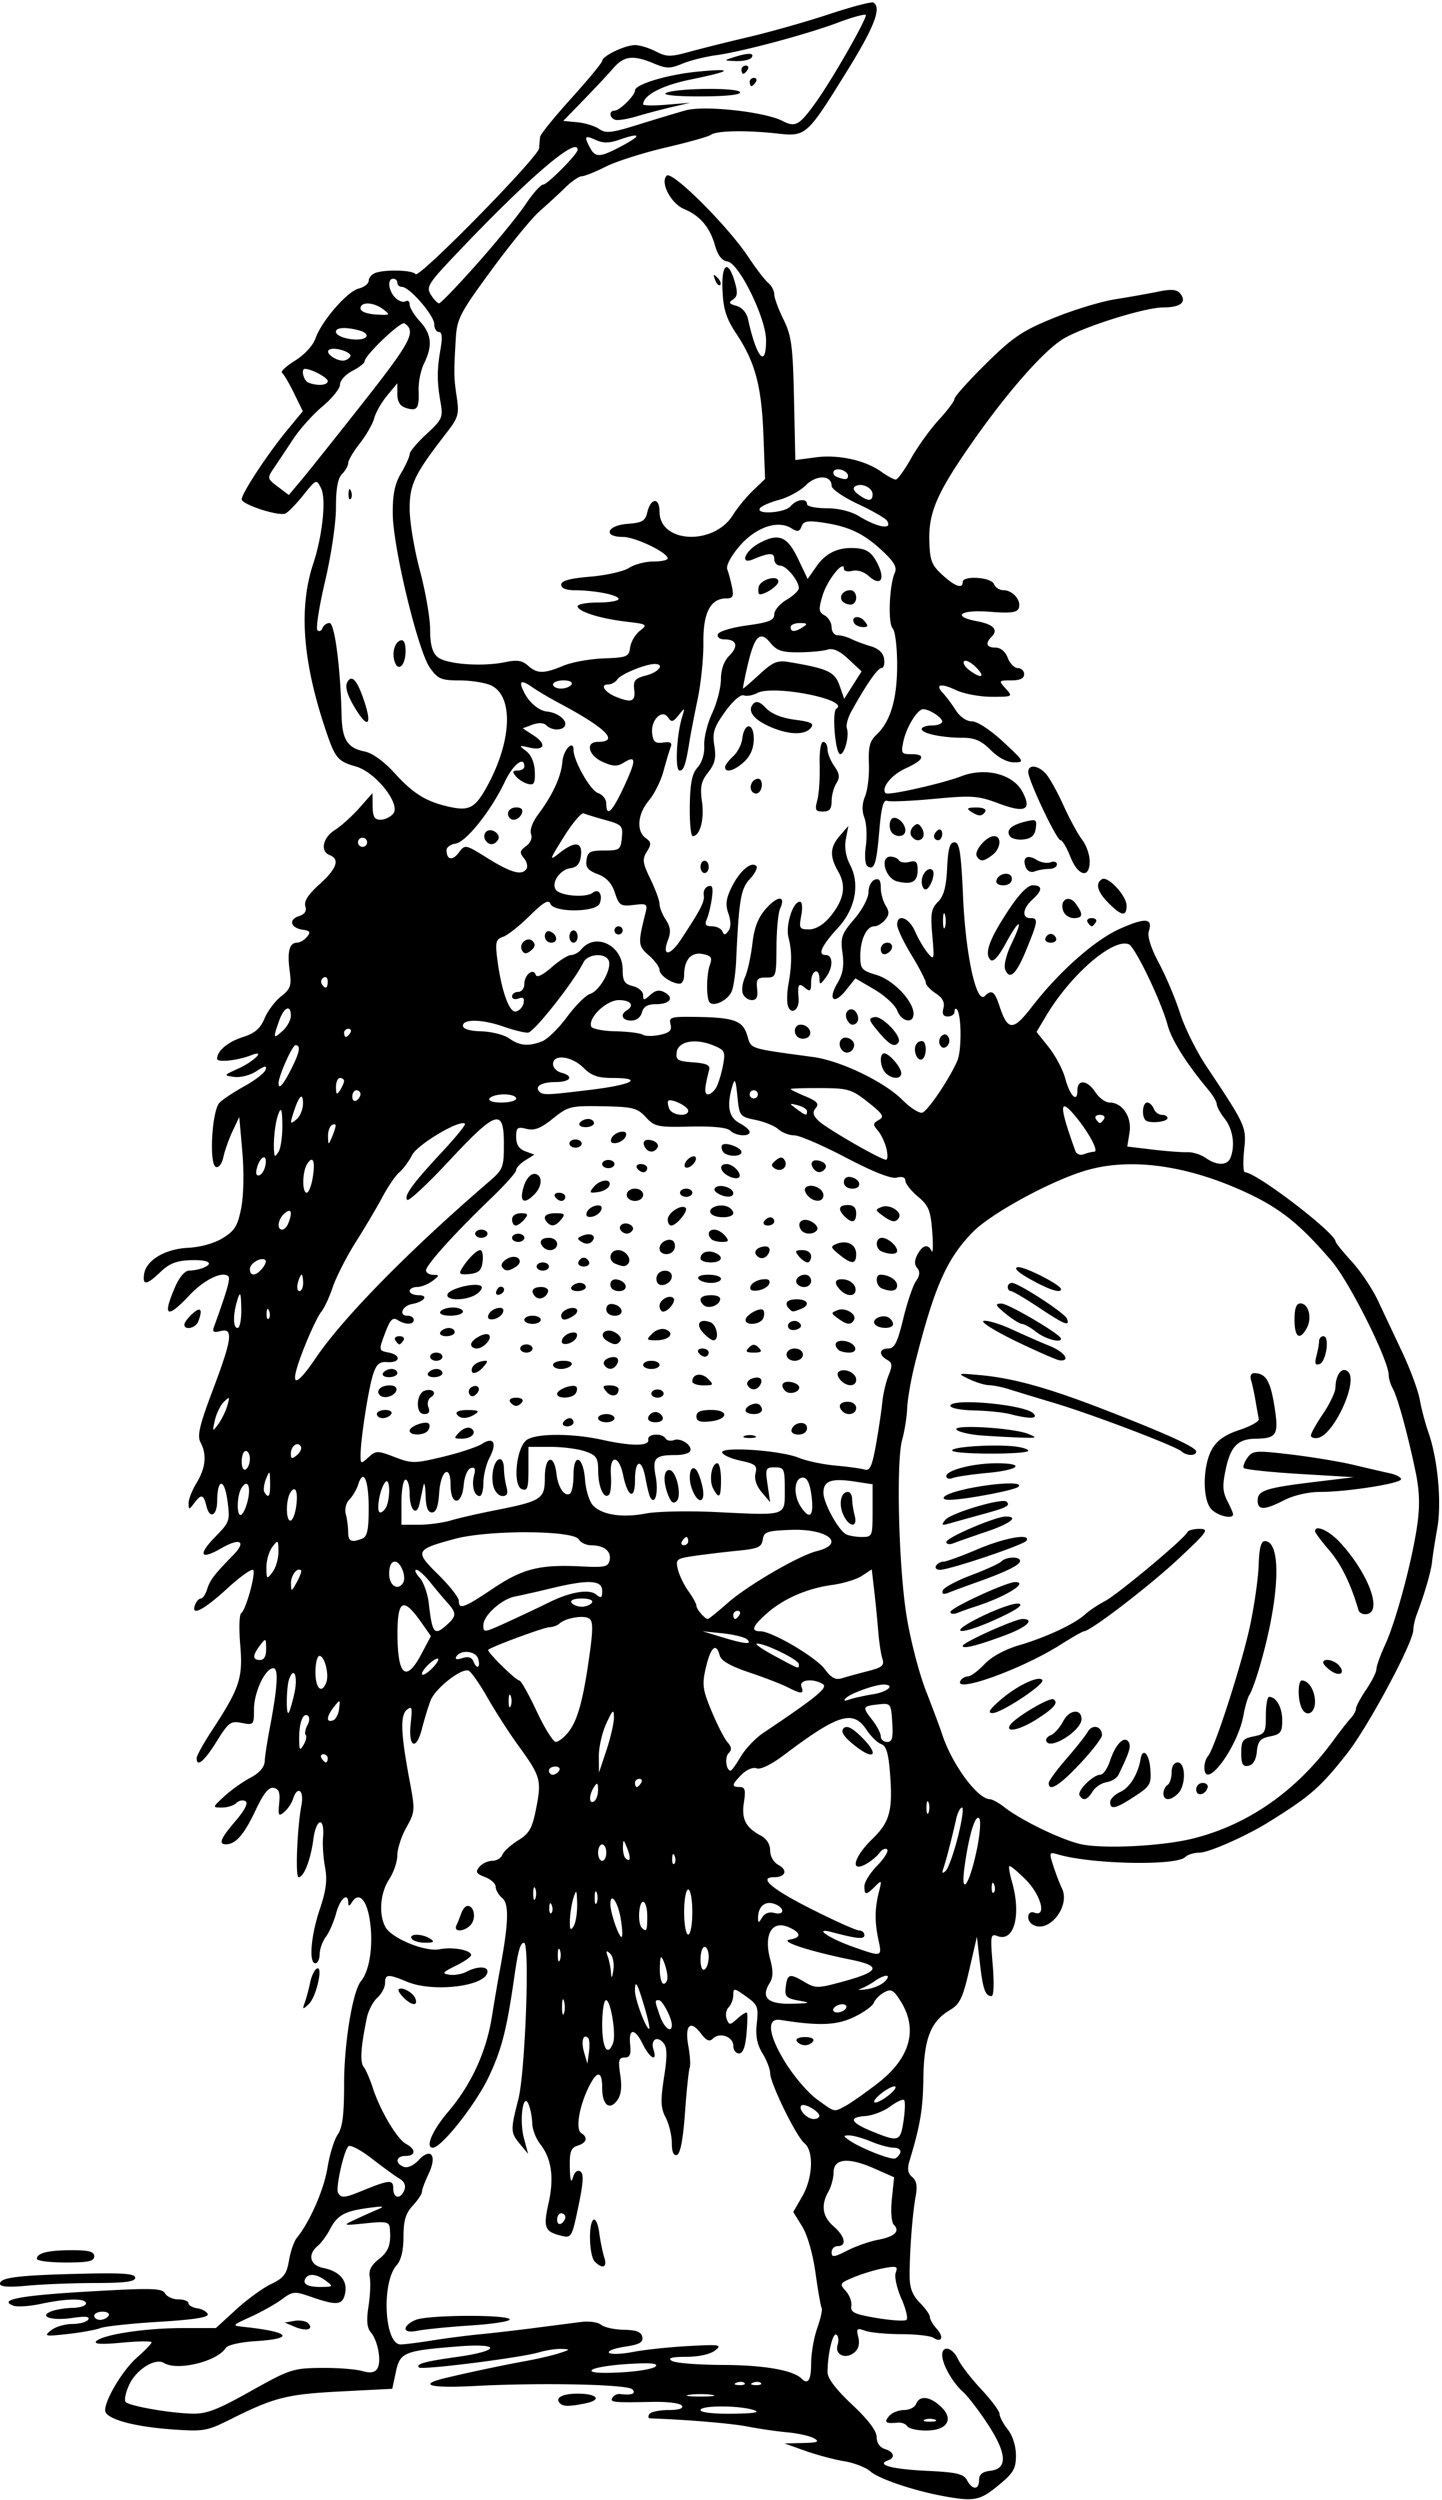 <?xml version="1.0"?>
<svg xmlns="http://www.w3.org/2000/svg" width="330.344" height="572.471" viewBox="0 0 330.344 572.471">
  <path d="M216.32 571.566c-6.763-1.209-14.98-3.967-16.894-5.671-1.032-.92-3.738-1.976-6.013-2.348-2.275-.371-6.287-1.44-8.916-2.376l-4.779-1.701 4.224-.097c3.389-.078 3.893-.29 2.552-1.07-.919-.535-3.664-1.153-6.1-1.375-2.436-.22-6.541-.817-9.122-1.325-3.671-.722-13.98-1.587-22.344-1.875-.418-.015-.498-.449-.18-.965.32-.516 2.27-.938 4.335-.938 2.414 0 3.533-.357 3.136-.999-.35-.566-3.315-.941-6.859-.867-8.913.187-9.707.102-9.042-.975.327-.53 1.091-.902 1.698-.827 2.7.334 3.815-.094 2.825-1.084-1.148-1.149-20.981-1.56-36.212-.751-10.162.54-13.082-.277-6.57-1.837 5.419-1.298 13.351-2.972 18.535-3.912 2.581-.468 5.96-1.259 7.508-1.757 2.584-.833 2.628-.914.536-.988-1.254-.044-3.576.308-5.162.783-4.117 1.233-26.855 4.1-27.49 3.466-.79-.79 1.364-1.393 8.556-2.39 10.151-1.408 10.389-3.23.316-2.425-12.347.986-13.211 1.343-14.175 5.86l-.819 3.835-11.85.609c-12.305.633-15.181 1.358-25.148 6.345-5.49 2.747-6.19 2.867-13.608 2.33-7.955-.575-13.88-2.076-15.02-3.805-.998-1.513 3.462-9.403 7.14-12.633 1.84-1.615 3.346-3.186 3.346-3.491 0-.305-3.062-.268-6.804.083-4.694.44-6.513.335-5.866-.337 1.454-1.51 11.27-3.003 19.738-3.003h7.661l4.601-4.22c2.53-2.321 6.157-4.96 8.06-5.866 2.891-1.375 3.561-2.26 4.09-5.399.348-2.064 1.152-4.387 1.787-5.161 2.969-3.62 6.227-11.064 7.033-16.07.49-3.036 1.546-6.457 2.349-7.603 1.089-1.555 1.46-4.517 1.46-11.67 0-9.258 1.96-21.152 3.865-23.448 1.858-2.238 2.754-7.54 2.169-12.836-.613-5.549-2.535-7.92-4.238-5.23-.593.936-.834.975-.844.136-.031-2.55-1.873-.973-2.774 2.375-.526 1.952-1.585 4.38-2.353 5.397-.768 1.016-1.41 2.798-1.427 3.96-.016 1.16-.452 2.11-.968 2.11-1.562 0-1.056-6.278.997-12.372 1.454-4.318 1.754-6.7 1.208-9.59-.4-2.115-.608-5.176-.465-6.801.433-4.89-1.56-4.569-2.214.357-.627 4.732-2.172 8.699-3.387 8.699-.778 0-.328-11.274.66-16.54.639-3.405-.934-4.525-1.934-1.376-.313.986-1.227 2.338-2.03 3.006-1.284 1.064-1.423.817-1.138-2.013.247-2.447-.057-3.3-1.262-3.533-1.138-.22-2.314 1.236-4.156 5.147-2.578 5.475-4.508 7.716-6.691 7.771-1.9.048-1.377-1.271 2.128-5.366 2.118-2.475 2.93-4.087 2.265-4.498-.57-.353-1.507-.171-2.082.403-.574.575-2.06 1.045-3.302 1.045-2.253 0-2.252-.005.542-2.581 1.54-1.42 4.224-3.33 5.964-4.245 2.057-1.08 3.204-2.396 3.275-3.754.06-1.15.553-4.413 1.095-7.251 1.855-9.72 2.13-14.078.89-14.072-1.867.01-4.44 5.477-4.44 9.432 0 3.55-.08 3.638-2.785 3.097-2.553-.51-3.034-.156-5.772 4.247-2.825 4.545-4.582 6.01-4.582 3.82 0-.541 1.577-3.392 3.505-6.335 6.374-9.73 7.126-12.003 6.485-19.586-.315-3.734-.216-7.01.22-7.28 1.004-.62 3.246-8.508 2.796-9.834-.185-.546-2.862 1.322-5.948 4.151-5.5 5.04-8.475 6.543-7.397 3.736.297-.774.888-1.408 1.315-1.408.426 0 1.068-.95 1.426-2.111.648-2.101 1.648-3.412 5.957-7.805 3.125-3.186 1.632-4.082-2.674-1.604-4.865 2.8-5.502 1.58-1.38-2.64 3.296-3.376 3.383-3.643 2.73-8.392-.697-5.062-2.3-4.919-2.328.208-.02 3.384-1.686 4.251-2.435 1.267-.708-2.819-1.174-2.94-2.843-.742-1.172 1.544-1.248 1.545-1.276.022-.017-.89.813-3.002 1.843-4.692 2.087-3.423 2.38-6.487.886-9.279-.79-1.477-.211-3.936 2.815-11.944 4.441-11.752 4.776-14.304 1.775-13.52-1.487.39-1.906.177-1.557-.791 3.107-8.6 3.856-11.228 3.345-11.739-1.298-1.297-5.564.777-8.91 4.333-5.183 5.509-6.234 4.906-3.29-1.889.976-2.252 2.262-3.76 3.208-3.76.868 0 2.246-.256 3.063-.57 2.805-1.076 1.479-1.958-2.73-1.816-3.178.107-4.865.765-6.856 2.672-3.19 3.056-4.174 3.19-3.776.512.474-3.19 4.762-5.748 10.09-6.02 2.83-.145 6.036-1.046 7.972-2.243 2.706-1.672 3.393-2.804 4.186-6.887.555-2.863.66-8.19.25-12.864l-.698-7.977-1.542 3.285c-.849 1.806-1.796 4.476-2.104 5.932-.32 1.507-1.052 2.477-1.7 2.253-1.616-.56-.932-12.912.816-14.72.73-.754 3.304-2.46 5.72-3.79 2.416-1.329 4.595-3.02 4.84-3.757.342-1.025-.153-.948-2.1.327-1.402.92-3.68 1.511-5.072 1.318-2.5-.348-2.49-.369.928-1.92 3.656-1.66 6.34-4.389 3.034-3.085-3.173 1.252-7.897 1.76-7.897.851 0-1.82 2.465-3.886 5.957-4.993 2.683-.851 3.942-1.94 4.903-4.24.711-1.703 2.415-3.978 3.787-5.057 2.184-1.718 2.43-2.443 1.974-5.833-.59-4.407-.062-6.456 1.665-6.456.656 0 1.691-.601 2.3-1.335.897-1.08.71-1.394-.984-1.643-2.787-.409-3.309-2.336-.845-3.118 1.336-.424 1.801-1.15 1.449-2.262-.354-1.115.682-2.717 3.245-5.017 3.943-3.54 4.728-5.763 2.357-6.673-2.261-.867-1.624-4 1.174-5.763 1.419-.894 3.937-3.16 5.595-5.034l3.015-3.41.035 3.05c.027 2.346.442 3.05 1.798 3.05.969 0 2.286-.631 2.927-1.404 1.787-2.153-4.071-9.53-8.569-10.791-4.017-1.127-4.71-1.912-6.63-7.513-5.55-16.188-6.546-28.606-3.126-38.946 2.122-6.414 2.996-14.82 1.793-17.234-1.076-2.158-1.09-2.152-4.114 1.611-1.669 2.077-3.512 3.955-4.097 4.175-1.663.625-9.978-2.096-9.978-3.265 0-1.377 5.963-10.438 10.443-15.868l3.551-4.304-2.017-4.143c-1.11-2.278-2.343-4.369-2.74-4.646-.397-.277.943-1.533 2.979-2.79 2.118-1.31 4.11-3.461 4.657-5.03 1.397-4.008 7.29-10.82 9.934-11.483 1.257-.316 2.286-1.117 2.286-1.78s.668-1.462 1.484-1.775c2.256-.866 8.66-.68 9.246.268.703 1.137 28.192-26.855 28.312-28.831.053-.863.159-2.048.235-2.633.076-.586 3.306-4.569 7.178-8.851 3.87-4.283 7.038-8.121 7.038-8.53 0-1.097 5.227-3.609 7.508-3.609 1.084 0 3.23.651 4.768 1.447 2.475 1.28 3.36 1.29 7.696.094 2.694-.743 8.91-2.294 13.813-3.446 4.904-1.152 13.122-3.488 18.262-5.19 5.14-1.703 9.68-2.89 10.089-2.637 1.897 1.172.222 5.554-5.9 15.436-9.455 15.255-9.477 15.275-16.35 14.524-7.08-.774-13.722-.633-14.985.318-.533.402-5.185 1.712-10.338 2.91-5.153 1.2-11.338 3.17-13.744 4.378-2.407 1.209-4.884 2.198-5.506 2.198-.62 0-2.313 1.16-3.76 2.58-1.448 1.42-4.087 3.848-5.865 5.397-1.777 1.548-6.766 7.642-11.086 13.541-7.336 10.018-7.875 11.071-8.16 15.954-.452 7.692-.435 8.58.253 13.205.563 3.78.323 4.617-2.283 7.977-7.395 9.538-8.52 11.845-8.52 17.478 0 2.959 1.054 9.317 2.344 14.128 1.289 4.812 2.344 10.9 2.346 13.53.002 3.369.488 5.215 1.644 6.246 1.89 1.684 10.179 2.337 15.523 1.223 2.73-.57 3.947-.389 5.235.777 2.1 1.9 3.658 1.908 8.124.041 1.946-.813 6.115-1.57 9.265-1.682 5.308-.189 5.75-.373 6.034-2.51.168-1.269 1.17-2.982 2.227-3.806 1.841-1.437 1.708-1.525-3.18-2.1-5.975-.702-11.085-2.33-11.085-3.531 0-.466 2.112-.847 4.693-.847 2.58 0 4.692-.367 4.692-.815 0-.909-5.402-1.974-10.089-1.99-1.935-.007-3.05-.475-3.05-1.282 0-.898 1.958-1.436 6.663-1.83 3.665-.307 7.662-1.213 8.883-2.013 1.22-.8 3.712-1.455 5.537-1.455 1.825 0 3.315-.316 3.31-.703-.013-1.365-7.438-4.927-10.267-4.927-4.644 0-3.684-2.648 1.087-2.997 3.298-.24 4.04-.665 4.484-2.565.804-3.438 2.827-3.582 2.827-.2 0 7.227 12.448 7.785 16.802.752 1.01-1.632 3.083-4.16 4.606-5.618l2.77-2.65-.38-10.02c-.426-11.243-1.88-16.692-6.186-23.194-2.338-3.53-2.997-5.597-3.191-10.01-.272-6.177 1.306-7.153 2.851-1.764.672 2.344.566 3.257-.455 3.915-1.06.682-.899.976.79 1.439 1.287.353 2.335 1.552 2.665 3.05 1.948 8.854 4.128 11.405 4.128 4.83 0-5.034-6.184-17.655-8.84-18.04-1.282-.186-2.213-1.388-2.864-3.7-1.158-4.112-3.45-6.809-7.053-8.301-3.029-1.255-5.561-6.094-4.004-7.651 1.205-1.205 13.96 11.489 18.674 18.585 1.769 2.662 3.834 5.353 4.59 5.98.756.628 1.374 1.8 1.374 2.607 0 .806.95 3.394 2.112 5.75 1.846 3.748 2.15 6.037 2.415 18.24l.304 13.954 4.633-.615c5.242-.695 11.331.64 15.073 3.304 1.375.979 2.857 1.78 3.293 1.779.437 0 2.031-2.204 3.544-4.897 1.512-2.692 4.363-6.646 6.334-8.785 1.972-2.139 3.585-4.302 3.585-4.807 0-.505 3.23-4.105 7.177-8.002 6.182-6.102 8.324-7.553 15.467-10.474 4.56-1.865 10.938-3.808 14.174-4.317 3.235-.51 7.674-1.296 9.863-1.748 2.967-.613 4.24-.507 5.007.417 1.62 1.952.134 3.198-3.816 3.198-4.134 0-17.56 4.161-22.646 7.019-4.363 2.45-12.703 11.83-20.878 23.475-8.303 11.829-10.294 16.351-10.113 22.977.123 4.475.529 5.537 2.969 7.764 2.916 2.663 4.673 3.28 4.673 1.643 0-1.546 6.56-1.117 7.169.47.297.773 1.288 1.407 2.202 1.407 2.113 0 4.132 2.389 3.472 4.108-.39 1.019-1.903 1.205-6.674.822-6.697-.537-8.81 1.059-2.874 2.172 3.715.697 4.925 1.946 3.38 3.49-1.581 1.582-1.257 2.546.856 2.546 1.164 0 2.246.91 2.792 2.347.491 1.29 1.536 2.346 2.323 2.346.787 0 1.431.633 1.431 1.408 0 .953-.954 1.407-2.96 1.407-2.902 0-2.927.038-1.263 1.877 1.678 1.855 1.64 1.877-3.232 1.877-2.712 0-6.382-.689-8.156-1.53-3.507-1.665-4.91-1.326-2.956.715.676.706 1.973 2.446 2.882 3.865.994 1.554 2.487 2.581 3.75 2.581 1.22 0 4.215 1.966 7.15 4.692 4.836 4.493 4.942 4.693 2.5 4.693-1.584 0-3.62-1.068-5.367-2.816-2.14-2.14-3.67-2.815-6.38-2.815-4.778 0-9.43-.984-9.43-1.994 0-.452 1.056-.821 2.347-.821 1.29 0 2.346-.408 2.346-.906 0-.93-3.028-2.872-4.396-2.819-1.298.05-3.77 4.062-4.471 7.257-.617 2.811-.487 3.037 1.754 3.037 3.51 0 2.972 1.343-1.312 3.275-3.212 1.448-5.67 4.527-4.528 5.67.57.57 12.893-2.198 17.333-3.893 5.56-2.124 11.918-.477 14.046 3.637 2.135 4.13.577 4.862-5.503 2.587-4.726-1.768-6.072-1.863-14.782-1.044-5.27.496-10.112.699-10.759.45-.85-.326-1.344 1.538-1.782 6.715-.653 7.733-1.14 9.247-2.668 8.303-.59-.365-.76-2.247-.424-4.698.308-2.249.157-5.15-.335-6.446-.6-1.578-.546-3.207.165-4.937.584-1.42.974-4.76.866-7.425-.154-3.813.208-5.22 1.697-6.607 3.24-3.019 4.776-8.169 4.776-16.016 0-4.088-.458-7.808-1.031-8.38-1.11-1.11-.767-9.937.494-12.73.562-1.245-.151-2.492-2.878-5.035-4.24-3.954-7.617-5.558-13.579-6.447-3.51-.524-4.434-.36-4.906.87-.47 1.226-.915 1.307-2.33.423-3.141-1.961-8.185-.222-11.883 4.097-2.039 2.383-3.133 4.484-2.793 5.362.308.795.794 2.606 1.08 4.026.428 2.118.19 2.58-1.328 2.58-3.613 0-5.31 3.283-5.233 10.122.039 3.466-.546 9.258-1.3 12.871-.755 3.614-1.576 7.837-1.825 9.385-.926 5.76-1.35 7.039-2.332 7.039-1.081 0-.71-8.007.564-12.2.695-2.285.674-2.297-.794-.47-1.263 1.574-1.65 1.66-2.392.53-1.358-2.068-4.011.554-3.656 3.613.228 1.963.71 2.366 2.525 2.11 1.692-.238 2.109.036 1.695 1.115-.302.787-1.037 3.24-1.632 5.452-.596 2.212-2.097 5.227-3.337 6.7-2.6 3.09-2.933 6.993-.734 8.6 1.301.952 1.34 1.398.265 3.119-1.087 1.74-.977 2.577.827 6.29 1.144 2.356 2.08 4.92 2.08 5.7 0 .778.646 2.399 1.434 3.602 1.077 1.644 1.202 2.79.505 4.626-1.457 3.832.405 3.774 2.957-.091 4.576-6.933 5.496-8.733 5.23-10.232-.15-.837.31-1.725 1.018-1.972.98-.34 1.183.314.847 2.718-.243 1.742-.763 3.906-1.155 4.81-.546 1.258-.268 1.642 1.186 1.642 1.045 0 2.114.528 2.376 1.173.366.904.686.873 1.39-.135.594-.85.589-2.24-.015-3.97-.723-2.075-.546-3.432.8-6.136 1.814-3.645 4.455-5.88 5.597-4.738.371.371-.28 1.69-1.445 2.93-2.122 2.26-2.54 4.732-3.18 18.853-.117 2.58-.544 5.621-.95 6.756-.73 2.045-4.015 3.79-5.098 2.706-.818-.817-.79-6.314.044-8.644.59-1.652.3-2.076-1.693-2.457-2.612-.499-4.216 1.351-4.216 4.862 0 1.066-.45 1.939-1 1.939-1.809 0-4.631-1.92-4.631-3.149 0-.663-1.099-2.16-2.442-3.328-2.487-2.162-2.534-2.706-.825-9.532.57-2.276.432-2.382-2.656-2.021-2.995.35-3.34.125-4.303-2.792-.726-2.198-1.931-3.505-3.93-4.26-2.244-.847-2.814-1.566-2.575-3.253.263-1.85.855-2.166 4.061-2.166 3.516 0 3.772-.185 4.04-2.926.264-2.725.006-3.002-3.755-4.042-2.221-.613-4.462-1.303-4.98-1.532-.517-.23-2.563 2.18-4.547 5.354-3.369 5.389-3.438 5.637-1.044 3.754 3.586-2.82 5.32-2.623 4.952.565-.212 1.849-.896 2.666-2.41 2.881-2.58.366-4.625 3.66-3.174 5.111 1.286 1.286 6.856 1.642 8.254.528 1.389-1.107 2.404.403 1.629 2.423-.793 2.064-10.506 2.14-11.293.089-.407-1.062-1.575-.382-4.796 2.794-2.342 2.31-5.082 4.46-6.089 4.78-1.538.487-1.756 1.204-1.363 4.478.899 7.487 2.756 12.906 4.32 12.604.806-.155 1.606-1.015 1.779-1.91.222-1.153-.117-1.463-1.162-1.062-.812.312-1.476.099-1.476-.472 0-.572.633-1.04 1.407-1.04.775 0 1.408-.82 1.408-1.82 0-2.112 2.055-3.746 2.611-2.077.235.705 1.583.066 3.607-1.711 1.778-1.56 3.8-2.838 4.492-2.838.693 0 1.748-.587 2.345-1.306 3.264-3.933 9.469-.891 9.469 4.641 0 2.63.417 3.304 2.346 3.788 1.29.324 2.346 1.242 2.346 2.04 0 1.296.176 1.292 1.643-.035 1.198-1.084 2.093-1.235 3.304-.557 2.259 1.264 1.157 2.691-2.078 2.691-1.86 0-2.796.559-3.141 1.877-.294 1.123-1.28 1.877-2.456 1.877-2.052 0-2.641-1.348-1.026-2.346 1.833-1.133.898-2.346-1.809-2.346-2.84 0-7.034 3.98-6.346 6.024.188.558 2.677 1.06 5.532 1.117 2.855.057 5.68.405 6.276.773.597.37 2.38.387 3.963.039 2.236-.491 2.773-1.03 2.411-2.416-.426-1.627.082-1.775 5.78-1.69 8.835.132 10.78.838 11.806 4.282.932 3.128.168 2.88 15.088 4.901 6.285.852 16.275 5.653 20.45 9.83 1.867 1.865 3.94 3.166 4.61 2.89 1.339-.553 6.208-7.797 7.957-11.838 1.058-2.443.972-10.736-.122-11.83-.285-.285-.518-.026-.518.577 0 .602-.682 1.095-1.517 1.095-1.063 0-1.368-.571-1.018-1.908.347-1.328-.19-2.36-1.768-3.393-1.246-.816-2.266-1.909-2.266-2.427s-1.478-3.376-3.285-6.35c-1.806-2.974-3.284-6.09-3.284-6.926 0-2.657 2.74-1.637 4.11 1.53.726 1.678 2.028 3.895 2.893 4.927 1.496 1.785 1.548 1.59 1.052-4.001-.443-4.996-.248-6.152 1.296-7.697 1.332-1.332 1.893-3.398 2.099-7.73.214-4.504.616-5.91 1.688-5.91 1.154 0 1.51 2.284 1.974 12.669.593 13.261 3.053 24.442 4.959 22.536 1.57-1.57 2.254-1.111 3.366 2.258 1.904 5.77 3.112 5.805 7.424.216 6.25-8.102 14.45-15.351 20.28-17.93 5.763-2.548 7.47-2.395 6.525.586-.382 1.203.452 3.844 2.323 7.354 1.605 3.012 3.772 8.15 4.815 11.417 1.043 3.267 3.723 8.685 5.956 12.04 9.259 13.915 9.284 13.97 8.723 19.402-.284 2.75-.197 4.999.192 4.999 2.568 0 20.675 13.833 20.767 15.865.014.307 1.674 2.357 3.689 4.556 2.015 2.198 4.71 6.21 5.986 8.915 1.278 2.705 3.814 8.085 5.637 11.957 1.823 3.87 3.614 8.728 3.98 10.792.365 2.065 1.258 5.443 1.984 7.508 2.142 6.096 3.06 16.116 2.012 21.954-.52 2.894-1.052 6.318-1.181 7.608-.224 2.229-1.694 7.299-3.483 12.01-.45 1.185-.818 2.816-.818 3.624 0 2.874-10.309 22.105-15.155 28.272-6.13 7.8-8.479 9.848-18.161 15.842-5.07 3.137-13.572 6.884-15.623 6.884-1.266 0-2.762.46-3.323 1.021-2.048 2.048-21.554 1.64-29.14-.611-2.005-.595-2.054-.481-1.095 2.534.552 1.736 1.451 4.085 1.998 5.22 2.023 4.2-3.11 10.528-6.726 8.292-1.558-.962-1.194-3.336.416-2.718 2.884 1.107 1.52-4.052-2.003-7.575-1.875-1.876-3.557-3.263-3.737-3.082-.18.18.087 1.775.594 3.544 2.199 7.666.52 13.95-3.333 12.472-1.552-.596-1.632-.105-1.07 6.553.359 4.238.251 7.197-.262 7.197-1.446 0-2.004-1.604-2.693-7.746l-.657-5.862-1.756 7.613c-1.494 6.482-2.155 7.85-4.451 9.206-4.388 2.592-5.93 6.551-6.058 15.558-.103 7.173-.705 10.769-3.179 18.968-.555 1.84-.381 2.866.627 3.702 1.004.834 1.22 2.09.77 4.494-.726 3.883-1.41 12.99-1.373 18.28.019 2.639.681 4.337 2.338 5.994 1.271 1.271 2.311 2.748 2.311 3.283 0 .534.702 1.746 1.559 2.693 1.714 1.894 1.166 3.304-.792 2.039-.68-.439-3.98-.804-7.336-.811-3.355-.008-7.067-.358-8.248-.779-1.929-.687-2.09-.535-1.582 1.49.366 1.46.052 2.683-.89 3.465-2.034 1.688-4.576.544-3.853-1.733.315-.992.187-2.041-.285-2.332-.841-.52-2.004 4.416-2.024 8.596-.007 1.392 1.932 3.95 5.62 7.412 3.697 3.471 5.631 6.023 5.631 7.431 0 1.32.722 2.374 1.877 2.74 2.116.672 2.468 1.98.704 2.61-2.796.998.901 2.006 8.735 2.38 7.053.338 8.606.696 9.393 2.165 1.225 2.289 2.753 2.259 2.753-.054 0-1.282.758-1.902 2.58-2.111 4-.46 3.82-3.923-.551-10.62-2.021-3.097-4.615-6.475-5.763-7.506-2.4-2.154-4.712-6.277-4.712-8.402 0-2.309 2.408-1.688 3.6.928.597 1.31 2.987 4.416 5.312 6.902 2.324 2.485 4.226 5.041 4.226 5.68 0 .64.845 2.237 1.877 3.55 1.13 1.434 1.877 3.806 1.877 5.95 0 3.068-.568 4.03-4.085 6.912-4.174 3.42-5.449 3.673-12.338 2.442zm-158.9-24.06c8.874-4.982 9.722-5.263 16.094-5.328 3.7-.038 7.932.275 9.406.694 1.927.549 2.917.397 3.518-.538 1.018-1.582.142-6.41-1.514-8.34-.855-.997-1.002-2.724-.505-5.92.386-2.482.516-5.483.289-6.67-.29-1.514.31-2.727 2.01-4.063 2.327-1.831 2.907-3.424 2.586-7.111-.131-1.51-.781-1.646-5.545-1.159-5.173.529-5.28.497-2.58-.775 1.548-.73 3.87-1.774 5.16-2.322 1.956-.83 1.643-.903-1.876-.437-5.487.727-7.193 1.664-8.844 4.856-.746 1.442-2.017 3.17-2.825 3.841-2.396 1.988-1.796 4.444 1.233 5.05 3.747.75 5.597 2.854 5.045 5.741-.534 2.791-1.862 2.951-7.68.925-3.956-1.377-4.284-1.352-6.821.524-1.466 1.083-4.664 2.879-7.106 3.99-4.359 1.982-4.389 2.025-1.626 2.319 10.614 1.127 11.922 2.678 2.752 3.262-3.566.227-6.474.892-6.898 1.578-1.904 3.081-11.08 5.309-14.123 3.428-1.975-1.22-6.267 1.418-7.91 4.863-.883 1.854-1.267 3.691-.852 4.083.99.937 9.994 2.514 15.16 2.655 3.333.09 5.802-.854 13.451-5.147zm10.15-14.724l-2.346-.99 2.22-.387c1.22-.212 2.63.025 3.132.526 1.426 1.427-.412 1.947-3.006.851zm105.11 19.043c-3.425-1.097-12.2-1.097-12.2 0 0 .553 2.987.9 7.273.845 5.077-.066 6.565-.32 4.927-.845zm-9.62-3.488c-1.419-.215-3.742-.215-5.161 0-1.42.215-.258.391 2.58.391 2.84 0 4-.176 2.581-.39zm7.489-2.71c-.312-.312-1.122-.345-1.799-.074-.749.3-.526.522.567.567.99.04 1.544-.181 1.232-.493zm3.754 0c-.312-.312-1.122-.345-1.8-.074-.748.3-.525.522.568.567.99.04 1.544-.181 1.232-.493zm11.516-4.477c0-2.258.63-5.892 1.4-8.077.772-2.184 1.23-4.25 1.02-4.59-.21-.34-.845-3.948-1.411-8.017-.614-4.41-1.852-8.73-3.066-10.693l-2.036-3.295 2.046-3.555c2.468-4.288 2.713-10.38.491-12.219-1.887-1.563-7.83-13.722-7.83-16.02 0-.905-.79-2.945-1.755-4.534-1.266-2.08-1.63-4.014-1.302-6.921.415-3.678.197-4.218-2.467-6.115-2.736-1.948-2.922-1.969-2.922-.327 0 .964-.478 2.232-1.063 2.816-.584.585-.787 1.783-.45 2.662.573 1.492.738 1.486 2.477-.088 1.025-.927 1.998-1.512 2.162-1.3.164.211.118 2.39-.1 4.842-.27 3.005-.827 4.458-1.712 4.458-.723 0-1.314-.795-1.314-1.767 0-2.078-3.123-3.178-4.663-1.644-.798.795-1.5.495-2.766-1.182-2.418-3.199-3.735-1.882-2.866 2.866.396 2.17.534 4.432.306 5.027-.229.595-.714 5.236-1.078 10.312-.435 6.048-1.068 9.364-1.837 9.618-.78.259-1.175-.657-1.178-2.74-.003-1.72-.634-4.332-1.402-5.804-1.152-2.21-1.22-3.813-.384-9.193.767-4.945.74-6.844-.113-7.872-1.48-1.784-3.019-.765-2.294 1.52.928 2.924-.838 2.008-2.457-1.274-1.86-3.772-3.297-3.692-2.893.16.233 2.228-.067 2.912-1.28 2.912-1.334 0-1.49.634-.984 4.009.412 2.745.195 4.565-.69 5.774-1.779 2.434-3.452 1.077-3.452-2.8 0-4.15-1.245-4.11-3.244.103-2.105 4.436-2.86 9.403-1.552 10.212 1.6.988 1.243 2.22-.835 2.879-1.544.49-1.86 1.374-1.783 4.99.063 2.978.29 3.723.704 2.311.372-1.27 1.035-1.818 1.699-1.404.813.507.702 2.53-.44 7.999-1.483 7.094-1.604 7.302-3.905 6.734-3.83-.944-4.187-1.857-2.93-7.476 1.308-5.84.691-10.193-1.913-13.515-.965-1.231-1.785-3.343-1.82-4.693-.037-1.35-.4-3.298-.807-4.33-1.261-3.203-2.226 3.5-1.105 7.68l.96 3.58-1.838-2.215c-2.21-2.665-2.23-3.142-.409-10.247 1.593-6.216 2.675-35.869 1.31-35.869-.846 0-1.353 1.747-2.18 7.508-1.784 12.444-2.926 16.916-5.937 23.26-2.952 6.218-10.808 16.156-12.773 16.156-1.821 0-.118-3.982 3.533-8.259a44.148 44.148 0 009.978-21.642c.549-3.427 1.39-8.342 1.87-10.923 1.98-10.652 2.121-15.015.53-16.335-.832-.691-1.513-1.848-1.513-2.572s-1.102-1.735-2.448-2.247c-2.03-.772-2.25-1.17-1.293-2.323.635-.766 1.961-1.392 2.947-1.392.985 0 2.031-.625 2.324-1.389.293-.764 1.914-2.242 3.603-3.286 2.597-1.605 3.236-2.744 4.15-7.395 1.26-6.398 1.003-7.3-4.07-14.282-2.093-2.88-5.284-7.833-7.09-11.007-1.807-3.175-3.76-5.959-4.34-6.186-1.635-.642-7.601 4.036-8.682 6.807-.532 1.366-1.43 4.29-1.994 6.5-1.333 5.22-3.197 4.243-2.567-1.345.399-3.54.27-3.961-.909-2.982-1.55 1.287-1.374 5.458.698 16.474 1.22 6.486 1.185 6.938-.789 10.451-1.135 2.02-2.066 4.882-2.07 6.36-.003 1.478-.845 3.954-1.87 5.503-2.048 3.09-2.44 7.99-.873 10.916 1.395 2.606 9.124 5.777 12.46 5.112 2.959-.59 7.182.191 7.182 1.329 0 .401-1.584 1.506-3.52 2.455-3.044 1.494-3.24 1.77-1.455 2.043 1.134.174 2.901-.132 3.926-.68 2.331-1.248 4.803-1.29 4.803-.083 0 3.357-12.3 4.938-18.445 2.37-4.35-1.817-5.017-1.774-5.017.324 0 .952-.8 2.456-1.779 3.34-.978.886-2.058 2.958-2.4 4.604-1.379 6.654-1.607 10.125-.736 11.223.504.635 1.43 2.752 2.06 4.704 1.68 5.215 5.586 11.825 7.635 12.922 2.338 1.251 2.29 2.768-.088 2.768-2.221 0-2.504 1.695-.416 2.496.857.33 2.259-.297 3.394-1.515 2.844-3.053 4.307-1.098 2.317 3.095-.848 1.785-1.54 3.649-1.54 4.14 0 .492-.951 1.923-2.112 3.18-1.615 1.747-2.113 3.414-2.117 7.082-.003 3.136-.542 5.398-1.558 6.533-3.536 3.948-2.834 18.169.895 18.152.884-.004 4.14-.414 7.237-.912 3.097-.498 7.954-1.126 10.793-1.397 2.839-.27 8.54-.929 12.67-1.463 4.129-.534 8.959-1.156 10.732-1.381 1.774-.225 3.803.07 4.508.655.706.585 3.048 1.1 5.205 1.142 2.884.058 4.002.495 4.229 1.655.239 1.225-.66 1.721-4.043 2.229-2.392.358-4 .98-3.575 1.382.426.402 2.886.318 5.467-.186 2.58-.504 8.282-1.112 12.67-1.35 7.298-.398 7.821-.313 6.155 1.007-1.088.86-3.735 1.447-6.57 1.456-3.411.01-4.351.27-3.34.924.775.5 6.054.923 11.731.938 9.3.026 16.054 1.195 17.97 3.111 1.5 1.5 2.208.389 2.208-3.462zm-92.91-8c0-.594 1.084-1.492 2.408-1.995 2.958-1.125 20.754-1.221 21.438-.116.271.44-3.653 1.071-8.721 1.404-5.068.332-10.545.87-12.17 1.194-1.943.39-2.955.222-2.955-.488zm43.358-15.298c-1.306-1.306-1.53-8.837-.286-9.606.462-.285 1.048 1.062 1.301 2.995.254 1.933.77 4.464 1.146 5.626.743 2.288-.357 2.79-2.161.985zm-43.805-60.456c-.835-.836-1.348-1.69-1.14-1.899.695-.694 3.312.729 3.831 2.083.69 1.796-.814 1.693-2.69-.184zm1.855-13.496c-.74-1.198 2.369-1.198 4.223 0 1.101.711.858.913-1.118.924-1.389.008-2.786-.408-3.105-.924zm10.244-3.05c.301-.645.808-1.912 1.127-2.816.318-.903.965-1.642 1.437-1.642 1.483 0 2 2.777.79 4.235-1.405 1.693-4.123 1.873-3.354.223zm45.615 101.007c.733-.732-1.038-.895-6.304-.58-4.028.243-7.746.855-8.262 1.363-.616.605 1.552.804 6.305.58 3.983-.19 7.7-.803 8.261-1.363zm56.305-15.585c-1.054-2.384-1.624-5.027-1.277-5.93.547-1.427.2-1.55-2.787-.99-1.877.353-4.946 1.281-6.818 2.064-3.232 1.35-3.326 1.51-1.838 3.154.862.953 1.433 2.502 1.27 3.442-.248 1.43.706 1.88 5.803 2.738 3.355.566 6.426.757 6.825.426.399-.332-.131-2.538-1.178-4.904zm-131.817-4.04c-2.047-1.547-3.92-1.776-4.667-.57-.802 1.3.49 2.01 3.595 1.979 2.748-.029 2.802-.1 1.072-1.408zm126.459-9.382c3.828-.718 5.14-1.957 3.65-3.447-.558-.558-.75-3.059-.454-5.92l.512-4.956-4.558-2.017c-5.927-2.621-9.287-2.302-9.308.883-.008 1.29-.537 3.269-1.173 4.396-1.776 3.145-1.39 5.738 1.188 7.98 2.62 2.277 3.085 4.517.939 4.517-.775 0-1.408.642-1.408 1.426 0 1.209.546 1.149 3.563-.39 1.96-1 5.132-2.112 7.049-2.472zm-71.613-5.189c0-.486-.422-.883-.939-.883-.516 0-.938.658-.938 1.463s.422 1.202.938.883c.517-.319.939-.977.939-1.463zm-46.804-5.932c6.523-2.67 7.388-2.746 7.388-.645 0 2.334 1.693 2.572 2.543.358.386-1.007-.012-1.946-1.093-2.581-.936-.55-3.798-2.625-6.36-4.613-2.563-1.988-4.983-3.255-5.378-2.815-1.11 1.234-2.97 9.7-2.352 10.7.734 1.187 1.51 1.128 5.252-.404zm123.544-8.852c.204-.613-.457-1.115-1.47-1.115-1.011 0-3.356-.633-5.209-1.407-1.853-.775-4.11-1.408-5.016-1.408-1.467 0-1.445.136.205 1.25 2.551 1.723 9.168 4.331 10.239 4.036.484-.133 1.047-.743 1.251-1.356zm.74-7.258c.352-2.347.41-4.496.131-4.775-.28-.28-1.714.383-3.188 1.472-1.473 1.09-4.04 2.077-5.702 2.194-3.996.282-3.414 1.499 1.708 3.576 5.96 2.416 6.338 2.284 7.05-2.467zm-19.294-1.139c0-1.04-3.454-3.029-4.114-2.368-.803.803 1.283 3.08 2.82 3.08.712 0 1.294-.32 1.294-.712zm5.927-2.246c1.127-.596 4.433-2.909 7.346-5.14 7.495-5.742 9.4-12.332 5.423-18.766-1.666-2.695-2.22-3.01-3.807-2.16-1.021.546-2.098 1.622-2.393 2.391-.295.77-2.39 2.27-4.657 3.335-3.955 1.86-7.983 2.005-16.755.606-3.232-.516-2.785 3.399 1.11 9.708 1.97 3.193 5.23 6.998 7.242 8.457 4.229 3.063 3.84 2.968 6.49 1.569zm-11.09-14.872c-.33-.535.479-.939 1.878-.939s2.207.404 1.877.939c-.32.516-1.164.938-1.877.938-.713 0-1.558-.422-1.877-.938zm21.247 12.231c1.219-1.015 1.735-1.86 1.147-1.877-.588-.017-2.066.8-3.285 1.815-1.219 1.015-1.734 1.86-1.146 1.877.588.017 2.066-.8 3.284-1.815zm-69.038-12.943c-1.132-1.132-1.672.734-.94 3.249l.765 2.624.357-2.666c.197-1.467.115-2.91-.182-3.207zm5.695 1.17c.756-1.971-.523-9.843-1.6-9.843-.484 0-.88 2.534-.88 5.63 0 5.336 1.24 7.443 2.48 4.213zm7.226-8.2c-1.652-5.603-2.199-6.545-2.199-3.79 0 1.963 2.515 8.716 3.247 8.716.223 0-.248-2.217-1.048-4.927zm6.247 4.032c0-1.566-2.147-5.675-2.966-5.675-.998 0-.994.067.243 3.614.959 2.75 2.723 4.086 2.723 2.061zm-24.688-5.422c-.238-.914-.448-.394-.468 1.155-.019 1.548.176 2.295.433 1.66s.273-1.902.035-2.815zm64.574 1.624c.319-.516-.054-.938-.828-.938-.774 0-1.669.422-1.988.938-.319.516.054.938.828.938.774 0 1.669-.422 1.988-.938zm-10.793-1.777c-2.79-.503-3.246-.934-3.03-2.869.365-3.255.86-3.44 4.098-1.527 2.76 1.63 3.148 1.634 8.85.09 8.627-2.335 9.137-3.617 2.013-5.062-9.51-1.93-16.481-4.215-14.042-4.603 2.721-.434 2.687-1.52-.087-2.783-3.935-1.793-5.913 1.542-4.353 7.338.715 2.654.678 4.099-.139 5.406-2.072 3.32-.435 4.86 5.018 4.725 4.392-.11 4.582-.191 1.672-.715zm19.662-4.344c1.75-1.75.135-1.814-2.326-.092-1.018.712-2.484 1.502-3.259 1.756-.774.253-.146.295 1.395.092 1.542-.203 3.427-.993 4.19-1.756zm-49.76-1.152c-.035-.903-.428-2.487-.872-3.52-.647-1.505-.82-1.18-.872 1.643-.036 1.935.356 3.52.872 3.52.517 0 .91-.74.873-1.643zm-13.137-5.276c-.884-.814-1.01-.662-.542.66.334.946.67 2.635.748 3.754.099 1.434.26 1.239.542-.66.221-1.483-.115-3.172-.748-3.754zm22.589.763c0-1.26-.423-2.291-.939-2.291s-.938 1.292-.938 2.87c0 1.676.39 2.63.938 2.291.516-.319.939-1.61.939-2.87zm-34.103-1.587c-.26-.646-.473-.118-.473 1.173 0 1.29.213 1.818.473 1.173s.26-1.701 0-2.346zm72.979-2.347c-.882-4.143-.846-7.166.13-11.01.675-2.655.628-2.715-.914-1.173-2.05 2.05-2.43 2.039-2.43-.073 0-.934 1.327-3.056 2.949-4.715 1.622-1.66 2.643-3.322 2.27-3.696-.374-.374-1.174-.01-1.777.808-.603.818-2.046 1.993-3.208 2.612-3.594 1.914-2.62-1.73 1.54-5.766 4.104-3.98 4.784-6.56 4.072-15.441-.342-4.268-.877-5.974-1.984-6.33-.834-.267-2.36-1.754-3.393-3.304-3.074-4.616-6.433-3.585-18.88 5.795-2.89 2.178-5.382 3.395-6.261 3.058-.834-.32-2.297.276-3.41 1.39-2.34 2.34-2.427 2.887-.46 2.887 1.194 0 1.382.7.944 3.52-.593 3.811.404 5.759 3.901 7.622 1.302.693 2.112 1.999 2.112 3.405 0 1.33.793 2.704 1.903 3.298 2.201 1.178 1.627 2.802-.99 2.802-3.771 0-.524 2.745 8.767 7.412 5.257 2.64 10.086 4.798 10.732 4.795.645-.004 1.173.468 1.173 1.049 0 1.018-1.585.872-7.508-.692-4.305-1.137-.708 1.382 4.73 3.311 6.882 2.442 6.846 2.452 5.992-1.563zm-6.014-44.943c-2.063-1.736-2.648-2.773-1.955-3.466.692-.693 1.833-.18 3.81 1.714 4.744 4.545 3.198 6.004-1.855 1.752zm-53.028 40.085c-.655-3.876-2.358-6.216-2.358-3.24 0 2.014 2.095 7.959 2.62 7.434.21-.21.092-2.098-.262-4.194zm16.412-1.476c0-2.84-.423-5.162-.939-5.162s-.938 2.323-.938 5.162.422 5.161.938 5.161.939-2.322.939-5.161zm-26.386-1.877c-.068-3.257-.178-3.443-.83-1.408-.413 1.29-.787 3.613-.83 5.162-.061 2.144.137 2.48.83 1.407.5-.774.874-3.097.83-5.161zm16.062 2.815c0-1.806-.422-3.284-.938-3.284-1.04 0-1.301 4.955-.313 5.943 1.08 1.08 1.251.717 1.251-2.659zm29.091-.741c2.524.66 2.417-1.308-.115-2.111-2.093-.665-3.62.747-3.594 3.321.012 1.153.179 1.126.922-.147.561-.961 1.626-1.367 2.787-1.063zm-50.973-1.78c-.3-.75-.522-.527-.567.566-.04.99.181 1.544.493 1.232.312-.312.345-1.121.074-1.799zm10.304-2.875c-.26-.645-.474-.117-.474 1.173s.213 1.818.474 1.173c.26-.645.26-1.7 0-2.346zm-14.077-.938c-.26-.646-.474-.118-.474 1.173 0 1.29.213 1.818.474 1.173.26-.645.26-1.701 0-2.346zm105.129-.88c-.3-.749-.522-.527-.567.567-.041.989.18 1.543.493 1.231.311-.311.345-1.12.074-1.798zm-4.017-7.817c.777-3.688 1.026-6.914.57-7.377-.905-.918-2.36 3.935-3.344 11.147-.955 7.01 1.09 4.233 2.774-3.77zm-4.306-3.074c.945-3.72 1.379-6.764.964-6.764-.415 0-1.016 1.161-1.336 2.58-1.012 4.493-2.354 9.681-2.929 11.32-.402 1.148-.26 1.315.514.606.588-.538 1.843-4.022 2.787-7.742zm-64.879 4.321c-.3-.748-.522-.526-.567.567-.04.99.181 1.544.493 1.232.312-.312.346-1.121.074-1.799zm-15.656-.762c0-1.032-.423-1.877-.939-1.877s-.938.845-.938 1.877.422 1.877.938 1.877.939-.845.939-1.877zm4.772-1.037c-.827-2.067-.904-2.09-.959-.293-.033 1.076.222 2.237.566 2.581 1.121 1.121 1.312.01.393-2.288zm129.43-2.142c12.751-3.118 23.893-10.887 32.456-22.63 1.505-2.064 3.265-4.311 3.91-4.993.645-.682 1.173-1.655 1.173-2.162 0-.506 1.056-2.475 2.346-4.374 1.29-1.899 2.346-4.011 2.346-4.694 0-.682.91-3.224 2.023-5.647 2.488-5.423 6.18-19.212 7.334-27.4.625-4.43.512-7.768-.41-12.2-1.778-8.527-4.119-17.062-5.21-18.991-.506-.896-.921-2.254-.921-3.018 0-3.429-8.987-21.378-13.121-26.207-7.214-8.426-11.791-12.08-19.7-15.725-13.498-6.22-26.45-7.972-36.623-4.95-8.042 2.387-21.708 9.838-25.856 14.096-5.988 6.146-8.78 12.476-13.198 29.926-.915 3.613-1.732 8.258-1.817 10.323-.084 2.065-.596 5.313-1.137 7.22-1.413 4.974-.852 28.617.952 40.173.847 5.42 2.857 13.233 4.468 17.362 1.61 4.13 3.267 8.564 3.681 9.854 2.2 6.854 8.086 14.905 10.957 14.986.576.016 2.055.823 3.288 1.792 3.907 3.074 13.343 7.618 17.72 8.535 5.195 1.087 18.394.422 25.339-1.276zm-18.77-8.401c0-.692 1.065-1.742 2.365-2.335 2.111-.962 4.025-4.072 4.591-7.461.467-2.791 1.982-1.318 2.239 2.176.26 3.529.009 3.97-3.604 6.335-4.34 2.842-5.59 3.13-5.59 1.285zm-7.004-1.503c-.641-1.038 3.08-4.748 4.762-4.748.637 0 1.635-1.445 2.218-3.21 1.27-3.85 3.285-5.855 4.275-4.254.589.953.121 2.442-2.344 7.464-.38.774-1.614 1.545-2.742 1.712-1.128.168-2.56 1.118-3.18 2.112-1.242 1.988-2.156 2.271-2.989.924zm19.205-.47c0-.743.422-1.613.938-1.932.516-.319.939-1.61.939-2.87 0-1.411.54-2.292 1.407-2.292 1.847 0 1.897 5.277.067 7.106-1.723 1.724-3.351 1.718-3.351-.012zm7.507-.915a1.49 1.49 0 011.486-1.486c.818 0 1.32.501 1.115 1.114-.58 1.74-2.6 2.029-2.6.372zm-33.785-1.455c0-.499 1.795-2.968 3.989-5.486 2.193-2.519 4.437-5.352 4.985-6.296 1.042-1.795 3.226-1.238 3.226.822 0 .639-2.26 3.57-5.021 6.514-4.71 5.021-7.179 6.55-7.179 4.446zm35.662-3.597c0-.93.372-2.09.825-2.581 1.477-1.596 7.83-21.311 9.661-29.979.982-4.649 1.86-10.88 1.95-13.848.115-3.742.543-5.396 1.396-5.396 4.039 0 3.391 13.581-1.409 29.562-.775 2.58-1.72 5.114-2.101 5.63-.38.517-.995 2.615-1.365 4.664-1.345 7.45-8.957 17.603-8.957 11.948zm8.447-3.287c0-2.845.34-3.304 2.815-3.799 2.63-.526 2.816-.842 2.816-4.81 0-2.335.337-4.246.75-4.246 1.652 0 3.003 2.418 3.003 5.372 0 2.704-.369 3.195-2.763 3.674-2.264.453-2.816 1.083-3.05 3.488-.186 1.905-.863 3.044-1.929 3.246-1.307.248-1.642-.35-1.642-2.925zm-44.607-2.58c-.308-.497.117-1.163.943-1.48.826-.317 2.123-1.778 2.882-3.246 1.366-2.64 4.181-2.944 4.181-.45 0 2.534-6.887 6.987-8.006 5.176zm-8.36-3.798c1.045-1.69 9.067-6.46 9.95-5.914 1.222.756.096 2.071-3.967 4.636-3.781 2.387-7.108 3.098-5.984 1.278zm-2.106-5.861c3.806-3.26 8.798-5.598 9.505-4.454.595.963-9.466 7.6-11.456 7.556-1.17-.025-.617-.903 1.95-3.102zm68.781 1.653c-.819-2.134-.702-6.023.181-6.023 1.559 0 3.003 2.347 3.003 4.88 0 2.868-2.217 3.664-3.184 1.143zm-77.994-6.023c.319-.516 1.084-.939 1.7-.939.617 0 2.303-1.252 3.748-2.783 1.62-1.715 4.677-3.384 7.974-4.352 6.198-1.82 12.7-4.865 15.107-7.077.923-.848 2.946-2.198 4.495-2.999 2.906-1.502 18.349-14.403 18.905-15.793.172-.43 1.44-.775 2.816-.768 2.268.012 1.8.668-5.006 7.008-6.638 6.186-20.04 16.441-21.485 16.441-.293 0-2.758 1.408-5.478 3.129-8.893 5.625-24.72 11.277-22.776 8.133zm84.687-2.298c-.897-.657-1.632-1.464-1.632-1.794 0-1.116 2.578-.61 3.685.724 1.48 1.783-.013 2.561-2.053 1.07zm-84.218-5.617c0-.784 11.952-6.162 13.696-6.162 2.945 0 1.016 1.855-3.804 3.659-6.463 2.418-9.892 3.286-9.892 2.503zm4.411-6.784c3.717-1.808 7.518-3.109 8.447-2.89 1.12.263-.473 1.395-4.734 3.362-8.964 4.139-12.314 3.713-3.713-.472zm-7.226-.985c0-.939 12.81-6.846 14.836-6.842 3.282.007-2.33 3.438-9.205 5.629-1.29.41-3.086 1.048-3.989 1.415s-1.642.276-1.642-.202zm93.479-.436c-1.75-5.989-3.941-10.469-6.694-13.685-1.793-2.095-3.26-4.06-3.26-4.364 0-1.586 3.185-.183 5.667 2.495 6.454 6.968 9.809 15.739 6.295 16.46-.905.185-1.808-.222-2.008-.906zm-95.212-4.49c.22-.66 3.127-2.225 6.46-3.478 3.333-1.253 6.462-2.68 6.954-3.172 1.104-1.104 4.273-1.183 4.273-.107 0 .911-3.197 2.487-9.854 4.857-2.58.919-5.49 1.992-6.463 2.386-1.243.502-1.651.357-1.37-.485zm-1.552-5.668c.32-.516 1.095-.938 1.725-.938.63 0 4.089-1.256 7.687-2.79 6.28-2.678 12.382-3.759 11.296-2.001-.59.953-17.577 6.668-19.822 6.668-.806 0-1.205-.422-.886-.939zm2.346-5.43c0-1.003 11.276-5.831 13.618-5.831 3.134 0 1.051 1.625-4.468 3.487-3.226 1.089-6.604 2.273-7.507 2.631-.904.359-1.643.23-1.643-.287zm-.235-5.06c1.299-1.586 13.116-5.096 14.04-4.171.913.912.099 1.342-5.398 2.848a839.567 839.567 0 00-7.468 2.08c-2.024.582-2.186.478-1.174-.757zm60.913-2.488c-2.064-2.28-1.939-10.055.222-13.768 1.152-1.98 3.01-3.267 6.266-4.339 2.545-.838 4.535-1.96 4.422-2.496-.114-.534-.446-2.383-.738-4.107-.292-1.725-.756-3.874-1.03-4.778-.3-.988-.007-1.636.738-1.628 2.616.03 3.667 1.743 4.591 7.482 1.071 6.65.611 7.458-4.294 7.535-4.072.064-5.724 1.753-6.841 6.99-.783 3.669-.71 5.171.346 7.214.733 1.419 1.334 2.812 1.334 3.096 0 1.227-3.599.366-5.016-1.2zm10.647-1.974c0-2.27 1.87-2.873 13.138-4.236l8.916-1.079-12.432-.744c-6.838-.409-12.607-1.027-12.82-1.373-.215-.346.183-1.413.884-2.371 1.183-1.617 1.9-1.668 10.005-.702 4.803.573 11.266 1.647 14.363 2.389 3.097.74 6.792 1.597 8.212 1.903 1.419.305 2.58.918 2.58 1.361 0 .973-12.391 2.912-18.61 2.912-2.602 0-5.986.78-8.136 1.877-4.615 2.352-6.1 2.368-6.1.063zm-71.747-.874c2.209-2.009 18.903-4.219 16.925-2.24-.752.752-11.707 2.854-15.517 2.977-1.35.043-1.932-.26-1.408-.737zm.422-4.676c0-1.373 6.128-2.948 11.497-2.954 6.745-.007 5.336 1.52-2.033 2.205-3.57.332-7.16.86-7.977 1.174-.818.314-1.487.123-1.487-.425zm1.365-5.844c-.503-.815 8.792-1.488 13.886-1.005 1.935.183 3.519.64 3.519 1.016 0 .9-16.848.89-17.405-.011zm52.55.19c-1.314-1.207-20.382-8.463-29.045-11.053-4.13-1.235-8.805-2.658-10.39-3.164-1.585-.506-3.697-.939-4.692-.962-.996-.023-3.078-.66-4.626-1.415-2.75-1.34-2.69-1.361 2.5-.897 7.5.67 15.335 2.824 27.907 7.67 14.51 5.594 21.678 8.844 21.678 9.828 0 1.051-2.183 1.046-3.331-.008zm-45.468-3.633c-2.84-.192-5.584-.8-6.1-1.35-1.193-1.27 13-.436 16.423.966 2.137.876 2.012.952-1.408.848-2.064-.063-6.076-.272-8.915-.464zm75.078-.032c0-.476 1.26-2.724 2.798-4.996 1.54-2.27 2.813-4.974 2.83-6.006.051-3.045 1.584-4.894 2.937-3.542 2.274 2.274-3.31 14.398-6.956 15.1-.885.17-1.61-.08-1.61-.556zm-68.978-4.902c-1.549-.394-5.244-.767-8.212-.828-2.968-.06-5.396-.533-5.396-1.05 0-1.85 16.945-.322 18.98 1.712 1.282 1.283-.737 1.345-5.372.166zm70.23-13.248c.33-1.23.605-2.765.612-3.41.008-.645.462-1.173 1.01-1.173 1.473 0 .64 5.88-.905 6.388-.98.322-1.163-.137-.717-1.805zm-68.823-3.43c-4.903-2.37-8.23-4.466-7.394-4.655.836-.188 3.792.708 6.569 1.992s6.632 2.972 8.568 3.751c3.34 1.345 4.858 3.484 2.346 3.307-.645-.045-5.185-2.023-10.089-4.394zm4.693-2.092c-1.29-1.01-2.769-1.846-3.285-1.86-.516-.015-2.205-1.065-3.754-2.334-2.375-1.947-2.532-2.313-1.004-2.341 1.58-.03 13.674 7.094 13.674 8.053 0 1.045-3.593.076-5.631-1.518zm59.124-2.815c0-2.633.402-3.754 1.344-3.754 1.856 0 2.73 3.28 1.49 5.595-1.62 3.027-2.834 2.238-2.834-1.841zm-58.635-2.842c-3.086-2.05-5.936-3.728-6.334-3.728-.399 0-.725-.422-.725-.938s.425-.938.944-.938c1.508 0 12.12 6.894 12.62 8.2.72 1.878-.51 1.387-6.505-2.596zm-1.765-6.362c-2.919-1.618-4.007-2.638-3.023-2.836 1.406-.282 9.93 4.045 9.93 5.04 0 1.003-2.645.159-6.907-2.204zm-23.442 119.71c-.26-.646-.473-.118-.473 1.173 0 1.29.213 1.818.473 1.173s.26-1.701 0-2.346zm-75.714-2.871c-.011-1.672-.184-1.793-.924-.649-1.195 1.85-1.195 4.023 0 3.285.516-.32.932-1.505.924-2.636zm9.869-1.587c.319-.516.133-.939-.414-.939-.547 0-.994.423-.994.939s.186.938.414.938c.228 0 .675-.422.994-.938zm-18.77-2.816c.32-.516-.078-.938-.883-.938s-1.463.422-1.463.938.397.939.883.939 1.144-.423 1.463-.939zm12.543-12.2c-.01-2.004-.266-1.799-1.75 1.408-.956 2.064-1.726 5.443-1.711 7.508l.026 3.754 1.724-5.162c.947-2.839 1.717-6.217 1.71-7.508zm29.063 8.97c1.049-1.778 3.36-4.206 5.135-5.397 12.221-8.196 14.907-10.392 13.668-11.177-2.213-1.401-5.517-1.02-4.909.566.669 1.742.013 1.766-3.226.117-1.394-.709-5.347-2.231-8.785-3.383-4.253-1.424-6.4-2.661-6.717-3.871-.794-3.038-2.046-1.97-3.14 2.679-.94 4-.808 5.036 1.288 10.088 1.286 3.097 2.923 6.292 3.638 7.099.96 1.082 1.026 1.743.252 2.517-.933.933-.562 3.992.484 3.992.223 0 1.264-1.454 2.312-3.23zm-94.63.415c0-.516-.447-.939-.994-.939-.546 0-.733.423-.414.939.32.516.767.938.994.938.228 0 .414-.422.414-.938zm-5.042-5.356c-.288-.287-.114-1.285.385-2.218.53-.989.557-1.914.066-2.218-1.115-.689-1.985 1.726-1.95 5.41.025 2.553.17 2.732 1.025 1.261.548-.942.76-1.947.474-2.235zm60.21-.7c2.105-2.676 3.395-7.43 4.831-17.811.81-5.858.78-7.6-.149-8.173-1.303-.805-5.383-.088-6.779 1.191-.49.45-1.513.818-2.272.818-1.194 0-13.202 4.43-14.026 5.174-.419.378 6.314 7.023 7.132 7.04.37.007 2.151 3.168 3.958 7.024 1.806 3.857 3.781 7.018 4.39 7.025.607.008 1.919-1.022 2.915-2.288zm74.159-2.156c-.279-4.34-.36-4.45-3.095-4.152-3.744.408-3.826.596-1.521 3.526 1.09 1.387 1.984 3.098 1.984 3.803 0 .704.656 1.281 1.459 1.281 1.155 0 1.4-.929 1.173-4.458zm-126.718-3.123c.254-2.201.216-2.215-1.173-.451-1.738 2.206-1.859 3.635-.263 3.11.646-.213 1.291-1.41 1.436-2.66zm-10.267-3.478c.863-3.842-.009-6.403-1.159-3.405-.651 1.696-.78 8.42-.15 7.79.23-.23.82-2.203 1.31-4.385zm49.573.501c-.26-.645-.474-.117-.474 1.173s.213 1.818.474 1.173c.26-.645.26-1.7 0-2.346zm82.985-.356c3.421-.548 5.234-2.225 2.404-2.225-1.926 0-7.526 2.01-8.586 3.082-.63.637-.373.748.786.34.948-.336 3.376-.875 5.396-1.197zM74.74 385.243c.708-1.846-.377-6.098-1.557-6.098-.506 0-.92 1.69-.92 3.754 0 3.714 1.431 5.069 2.477 2.344zm123.995-2.585c3.402-.867 3.91-1.302 3.4-2.91-.33-1.04-.751-3.818-.936-6.174a306.884 306.884 0 00-.914-9.257l-.577-4.973-2.245 1.471c-1.235.81-4.255 1.741-6.71 2.071-5.77.776-11.197 3.118-15.023 6.485-3.378 2.973-3.813 4.143-1.54 4.143 2.661 0 12.725 5.92 14.773 8.69 1.463 1.98 2.474 2.521 3.875 2.076 1.043-.33 3.696-1.06 5.897-1.622zm-98.318-2.71c0-.432-.845-.061-1.877.822-1.032.884-1.877 2.001-1.877 2.483 0 .481.845.11 1.877-.823 1.032-.935 1.877-2.052 1.877-2.483zm-3.9-1.192l2.198-4.142-2.199-3.13c-4.114-5.858-5.454-5.244-5.456 2.5-.004 9.715 1.936 11.411 5.458 4.772zm12.961.899c-.64-1.67-3.95-1.946-4.9-.41-.432.7.011.832 1.357.405 1.39-.441 2.176-.174 2.58.878.319.833.791 1.302 1.05 1.044.258-.258.219-1.12-.087-1.917zm73.525 1.39c0-.989-7.561-4.716-9.568-4.715-.673 0 1.098 1.25 3.937 2.778 6.012 3.236 5.631 3.104 5.631 1.937zm-122.032-3.542c-.028-2.472-.088-2.504-1.408-.76-1.755 2.322-1.746 3.34.03 3.34.918 0 1.398-.899 1.378-2.58zm110.216-2.103c-.51-.511-3.024-1.147-5.584-1.413l-4.654-.483 4.223 1.29c5.382 1.644 7.24 1.832 6.015.606zm-68.732-3.44c2.132-1.93 2.143-2.667.074-4.95-.904-.996-2.679-3.107-3.945-4.692s-2.704-2.881-3.195-2.881c-.492 0-.159.812.74 1.804.897.992 1.842 3.632 2.099 5.865.808 7.027 1.257 7.543 4.227 4.855zm14.6-.932c2.979-1.368 6.894-3.222 8.701-4.121 4.848-2.413 9.222-3.143 10.83-1.807 1.128.935 1.37.783 1.37-.856 0-2.47-3.131-2.633-11.577-.598-3.181.767-6.982 1.628-8.446 1.915-3.042.596-7.193 4.349-7.193 6.503 0 1.874-.041 1.88 6.314-1.036zm49.71-4.05c4.53-3.987 16.227-10.785 20.329-11.815 6.812-1.71 2.55-5.187-5.968-4.87-5.427.203-6.131.45-6.386 2.23-.242 1.702-1.09 2.082-5.63 2.53-2.94.29-7.383.819-9.873 1.177-4.296.618-4.497.776-3.944 3.102.32 1.348 1.408 3.595 2.416 4.994 1.007 1.398 1.832 2.898 1.832 3.332 0 .796 1.937 3.04 2.625 3.04.204 0 2.274-1.674 4.6-3.72zm2.63 2.782c.32-.516.133-.938-.414-.938-.546 0-.994.422-.994.938s.187.939.414.939c.228 0 .675-.423.994-.939zm-56.449-6.04c6.817-4.571 10.709-5.541 20.29-5.058 5.328.268 6.116.09 6.427-1.459.408-2.03-1.262-3.362-4.241-3.383-1.136-.008-2.403-.609-2.815-1.336-1.21-2.13-20.715-2.217-28.436-.127-9.07 2.455-9.23 2.805-3.76 8.19 2.584 2.544 4.698 5.235 4.698 5.98 0 2.092 1.14 1.684 7.837-2.807zm22.664 3.225c.34-.55-.634-.939-2.346-.939-1.712 0-2.686.39-2.346.939.319.516 1.374.938 2.346.938.971 0 2.027-.422 2.346-.938zm-66.646-7.366c-.827-.827-2.329 1.11-2.299 2.963.032 1.983.08 1.973 1.331-.288.714-1.29 1.15-2.494.968-2.675zm23.375 2.836c.832-1.346-.53-4.855-1.885-4.855-.817 0-1.299 1.044-1.299 2.815 0 2.68 1.998 3.96 3.184 2.04zm-28.552-7.146c-.029-2.727-.1-2.78-1.408-1.049-.758 1.002-1.365 3.114-1.348 4.692.028 2.728.099 2.78 1.408 1.05.757-1.003 1.364-3.114 1.348-4.693zm93.877-2.401c0-.517-.186-.939-.414-.939-.227 0-.674.422-.993.939-.32.516-.133.938.413.938.547 0 .994-.422.994-.938zm-74.685-.57c1.153-.443 1.484-2 1.484-6.983 0-6.506-1.198-9.203-2.402-5.409-.364 1.145-1.272 2.692-2.018 3.438-.77.77-1.127 2.21-.827 3.329.29 1.084.535 2.922.542 4.083.013 2.188.691 2.513 3.22 1.542zm116.917-6.412v-6.042l-4.212-.632c-5.268-.79-7.051-.132-7.046 2.599.004 2.228 3.207 8.201 5.041 9.4.58.38 2.216.696 3.636.704 2.55.014 2.58-.059 2.58-6.029zm-6.713.941c-1.11-2.436-.549-5.221 1.052-5.221.533 0 .974.739.981 1.642.008.903.268 2.593.579 3.754.771 2.879-1.283 2.741-2.612-.175zm-89.944 1.316c1.803-.533 6.234-1.554 9.848-2.267 11.102-2.193 11.73-2.6 11.73-7.61 0-4.89 2.117-5.535 2.664-.81.362 3.12 1.842 5.314 3.074 4.553.457-.283.832-2.213.832-4.29 0-5.25 2.254-4.275 2.646 1.143.165 2.281.962 4.88 1.771 5.774 2.008 2.219 6.75 2.96 12.174 1.904 2.489-.485 9.804-.627 16.256-.316 16.177.78 15.552.987 15.552-5.158 0-4.756-.15-5.091-2.266-5.091-2.13 0-2.23.236-1.677 3.988l.587 3.989-1.933-2.287c-1.218-1.441-1.743-3.041-1.42-4.327.443-1.768-.01-2.153-3.386-2.875-2.144-.459-4.053-1.3-4.24-1.868-.483-1.458 13.342-.524 17.513 1.182 1.786.73 5.586 1.536 8.447 1.792 2.86.255 5.87.67 6.69.92 1.19.362 1.713-.82 2.607-5.896.615-3.492 1.26-7.827 1.433-9.634.173-1.806.813-4.524 1.423-6.039.925-2.296.869-2.889-.34-3.566-1.994-1.115-1.824-2.595.299-2.595 1.395 0 2.085-1.38 3.4-6.804.908-3.742 2.22-7.62 2.916-8.617.89-1.277.976-2.161.288-2.99-.68-.818-.66-1.767.06-3.114 1.175-2.195 2.43-2.49 3.245-.764.305.645.365-1.36.132-4.457-.366-4.869-.811-5.958-3.292-8.046-1.577-1.328-2.868-2.96-2.868-3.629 0-.767-.718-1.026-1.952-.704-1.27.333-5.341-1.267-11.663-4.582-5.341-2.802-10.659-5.094-11.817-5.094-1.158 0-2.794-.622-3.634-1.383-.841-.761-3.197-1.728-5.236-2.149-3.625-.748-3.717-.867-4.176-5.42-.39-3.867-.586-4.258-1.16-2.31-1.332 4.522-.829 7.131 1.63 8.447 1.29.69 2.345 1.606 2.345 2.035 0 1.168-3.219.94-4.476-.317-.699-.7-4.01-1.03-9.122-.91-7.475.174-8.173.026-10.2-2.162-1.956-2.11-2.96-2.363-9.889-2.489-7.34-.133-7.888.002-11.387 2.814-2.799 2.249-4.243 2.812-6.048 2.359-2.087-.524-2.37-.299-2.37 1.883 0 1.703.651 2.72 2.083 3.25l2.084.77-2.084 1.302c-1.146.715-2.084 1.727-2.084 2.248 0 .52-2.647 3.48-5.882 6.578-8.057 7.715-14.764 15.145-14.764 16.356 0 .554.739 1.02 1.642 1.036 1.486.027 1.469.161-.18 1.408-1.001.758-2.585 1.378-3.519 1.378-.933 0-1.697.422-1.697.938 0 .517.929.939 2.064.939 2.395 0 1.254 1.519-1.517 2.02-2.216.402-3.147 2.672-1.095 2.672.818 0 1.486.423 1.486.939 0 1.173-1.902 1.19-3.732.033-1.088-.688-1.703-.029-2.855 3.064-1.467 3.939-1.467 3.942.864 4.41 2.946.593 2.633 2.405-.376 2.177-1.759-.133-2.455.477-3.217 2.815-1.046 3.212-2.835 14.688-2.865 18.381-.018 2.176.047 2.198 1.805.606 1.727-1.562 2.047-1.565 5.996-.058 3.938 1.505 4.556 1.501 11.08-.064 3.8-.911 7.82-2.24 8.933-2.954 2.68-1.717 3.497-.223 1.73 3.166-.768 1.473-1.4 4.05-1.403 5.728-.003 1.678-.383 3.05-.844 3.05-1.264 0-1.917-2.373-1.301-4.727.399-1.527.191-1.976-.768-1.66-.73.24-1.445 1.967-1.607 3.879-.398 4.709-2.993 4.781-2.993.084 0-5.074-2.286-3.517-2.633 1.794-.2 3.066-.694 4.384-1.642 4.384-.953 0-1.389-1.186-1.465-3.988-.06-2.194-.288-3.144-.506-2.112-.218 1.032-.604 2.845-.857 4.027-.67 3.129-2.282 1.57-2.282-2.205 0-1.776-.423-3.23-.939-3.23s-.938 2.323-.938 5.162v5.162h3.995c2.197 0 5.47-.437 7.273-.97zm49.73-6.076c-1.142-3.003-.902-5.705.485-5.459 1.53.271 2.78 5.866 1.577 7.068-.776.776-1.316.354-2.062-1.609zm-3.991.794c-.249-.432-.738-2.37-1.087-4.305-.856-4.744-2.427-4.47-2.427.422 0 4.591-1.673 3.847-2.706-1.204-.964-4.717-3.147-4.77-2.808-.067.152 2.1-.046 4.141-.44 4.536-1.149 1.148-2.462-1.754-2.478-5.472-.013-2.996-.387-3.558-2.97-4.458-1.625-.567-5.215-1.03-7.977-1.03h-5.021v5.132c0 4.336-.235 5.042-1.514 4.551-2.146-.823-1.297-9.495 1.101-11.249 2.115-1.546 10.404-1.567 17.305-.043 6.74 1.488 10.86 1.475 10.558-.034-.273-1.366 3.143-1.603 3.963-.275.305.493 1.18.657 1.945.364 1.613-.62 4.405 1.37 3.646 2.598-.283.458-1.722.833-3.198.833-4.869 0-5.458.63-4.65 4.975.667 3.581-.139 6.644-1.242 4.726zm9.563-1.886c-1.043-2.744-.39-5.86.932-4.453.445.473 1.098 2.233 1.452 3.91.794 3.772-1.001 4.18-2.384.543zm-45.521-.71c-.653-2.6.236-6.167 1.538-6.167.48 0 .88.95.888 2.112.007 1.16.267 3.061.578 4.223.414 1.544.164 2.111-.933 2.111-.825 0-1.757-1.025-2.071-2.278zm50.356.554c-1.01-1.887-.358-5.783.967-5.783.456 0 .83 1.69.83 3.754 0 4.148-.413 4.614-1.797 2.03zm-58.088-12.932c.835-.835 1.988-1.229 2.562-.874 1.528.944.282 2.393-2.059 2.393-1.863 0-1.903-.12-.503-1.52zm65.28.897c.646-.26 1.701-.26 2.346 0 .646.26.118.473-1.173.473-1.29 0-1.818-.213-1.173-.473zm-76.72-1.192c0-1.009 3.65-2.356 4.388-1.62.27.272.214.944-.126 1.494-.761 1.231-4.262 1.334-4.262.126zm87.512-.298c.592-1.776 3.52-2.028 3.52-.303 0 .87-.802 1.476-1.955 1.476-1.147 0-1.794-.485-1.565-1.173zm-52.32-1.642c.32-.516.978-.939 1.464-.939.485 0 .883.423.883.939s-.659.938-1.463.938c-.805 0-1.202-.422-.883-.938zm7.978-.939c0-.516.844-.938 1.877-.938 1.032 0 1.877.422 1.877.938s-.845.939-1.877.939c-1.033 0-1.877-.423-1.877-.939zm11.496-.234c.215-.646.954-1.173 1.642-1.173.689 0 1.428.527 1.643 1.173.232.697-.433 1.173-1.643 1.173s-1.875-.476-1.642-1.173zm11.027-.176c0-1.057.939-1.467 3.363-1.467 4.24 0 3.917 2.216-.385 2.64-2.2.218-2.978-.088-2.978-1.173zm-73.201-.528c0-.516.87-.939 1.932-.939 1.063 0 1.672.423 1.353.939-.32.516-1.189.938-1.933.938s-1.352-.422-1.352-.938zm18.3 0c-.342-.555.691-.933 2.526-.924 2.35.01 2.763.235 1.697.924-1.824 1.179-3.494 1.179-4.223 0zm-8.915-2.376c0-1.307.651-2.626 1.448-2.931 1.843-.708 3.108.477 1.543 1.444-.648.4-.907 1.433-.576 2.295.408 1.064.116 1.568-.907 1.568-.988 0-1.508-.82-1.508-2.376zm75.078 1.538c0-1.055 2.441-2.04 3.193-1.287 1.13 1.13.513 2.125-1.316 2.125-1.032 0-1.877-.377-1.877-.838zm22.21.212c-1.19-1.19-.618-2.19 1.252-2.19 1.043 0 1.877.626 1.877 1.408 0 1.429-1.985 1.925-3.128.782zm-76.173-2.19c-.319-.516.315-.938 1.408-.938s1.727.422 1.408.938c-.32.516-.953.939-1.408.939-.455 0-1.089-.423-1.408-.939zm-29.816-1.506c-1.023-1.022.213-2.248 2.265-2.248 1.102 0 1.736.493 1.51 1.174-.447 1.34-2.831 2.018-3.775 1.074zm20.522-.224c-.324-.525-.133-1.238.426-1.583 1.443-.892 2.374.33 1.17 1.534-.675.674-1.2.69-1.596.049zm20.087-.083c0-1.01 3.65-2.356 4.388-1.62.27.271.214.943-.126 1.494-.761 1.23-4.262 1.334-4.262.126zm11.253-.543c-.965-1.163-.825-1.398.832-1.398 1.096 0 1.992.398 1.992.883 0 1.626-1.652 1.927-2.824.515zm10.332.48c0-.517.633-.94 1.408-.94.774 0 1.407.423 1.407.94 0 .516-.633.938-1.407.938-.775 0-1.408-.422-1.408-.939zm30.69-.594c-1.284-1.283-.632-2.348 1.255-2.053 1.053.165 1.92.722 1.927 1.239.015 1.142-2.27 1.727-3.183.814zm-8.64-1.29c-.321-.52.094-1.206.924-1.524 1.796-.69 2.798.07 1.934 1.468-.78 1.26-2.097 1.287-2.858.056zm-12.665-.877c0-1.75 2.089-2.122 3.576-.635 1.399 1.399 1.318 1.518-1.029 1.518-1.401 0-2.547-.397-2.547-.883zm33.854-.44c-.671-.81-.749-1.541-.2-1.88 1.348-.834 3.885.405 3.885 1.896 0 1.695-2.273 1.684-3.685-.017zm-104.71-1.492c.32-.516 1.19-.939 1.933-.939.744 0 1.352.423 1.352.939s-.87.938-1.932.938c-1.063 0-1.671-.422-1.352-.938zm10.324 0c.319-.516 1.188-.939 1.932-.939s1.353.423 1.353.939-.87.938-1.933.938c-1.063 0-1.671-.422-1.352-.938zm10.088-1.173c.215-.645 1.187-1.327 2.16-1.516 1.53-.297 1.6-.139.511 1.173-1.488 1.794-3.228 2.017-2.67.343zm18.535-.704c0-.516 1.081-.938 2.402-.938 1.362 0 2.15.406 1.822.938-.32.516-1.4.939-2.402.939-1.002 0-1.822-.423-1.822-.939zm11.727-.007c-.32-.52.095-1.205.924-1.524 1.797-.69 2.798.07 1.934 1.468-.779 1.261-2.097 1.287-2.858.056zm8.92.007c0-.516.845-.938 1.877-.938s1.877.422 1.877.938-.845.939-1.877.939-1.877-.423-1.877-.939zm-48.8-1.877c0-.516.633-.938 1.407-.938s1.408.422 1.408.938-.634.939-1.408.939c-.774 0-1.408-.423-1.408-.939zm81.647-.47c0-.781.834-1.407 1.877-1.407 1.042 0 1.877.626 1.877 1.408 0 .782-.835 1.408-1.877 1.408-1.043 0-1.877-.626-1.877-1.408zm-20.178-.468c-.319-.517.079-.939.884-.939.804 0 1.463.422 1.463.939 0 .516-.398.938-.883.938-.486 0-1.145-.422-1.464-.938zm-40.823-.939c0-.516.633-.938 1.407-.938.775 0 1.408.422 1.408.938s-.633.939-1.408.939c-.774 0-1.407-.423-1.407-.939zm52.367-.188c.876-.875 1.376-.875 2.252 0 .876.876.626 1.127-1.126 1.127-1.752 0-2.002-.25-1.126-1.127zm20.521.5c-1.28-1.28-.56-2.31 1.413-2.02 2.579.38 3.445 2.647 1.011 2.647-.989 0-2.08-.282-2.424-.626zm-84.15-1.217c0-1.173 3.329-2.961 4.092-2.198.82.82-1.24 3.103-2.8 3.103-.71 0-1.292-.407-1.292-.905zm-17.362-.972c-.319-.516.103-.938.939-.938.835 0 1.257.422.938.938-.319.516-.741.939-.938.939-.198 0-.62-.423-.939-.939zm38.213-.145c.231-.694 1.173-1.408 2.093-1.587 1.07-.207 1.521.131 1.252.939-.231.694-1.173 1.408-2.093 1.587-1.07.207-1.521-.131-1.252-.939zm10.233.236c-2.075-1.314-.358-3.103 1.846-1.923 1.015.543 1.598 1.389 1.295 1.88-.677 1.095-1.462 1.106-3.14.043zm10.404-1.627c.868-.867 2.207-1.279 3.076-.945 2.211.848.816 2.481-2.12 2.481-2.307 0-2.378-.113-.956-1.536zm11.62-.248c-1.751-1.935-.763-3.29 1.708-2.342 1.53.587 2.129 4.126.7 4.126-.437 0-1.52-.803-2.408-1.784zm-60.147-.093c.32-.516 1.189-.938 1.933-.938.743 0 1.352.422 1.352.938s-.87.939-1.932.939c-1.063 0-1.672-.423-1.353-.939zm79.786-.914c-.759-1.228 1.401-2.268 2.476-1.193.6.6.42 1.111-.521 1.472-.792.304-1.672.179-1.955-.28zm19.689-.97c-.708-1.145 1.866-2.28 3.244-1.428.54.334.983 1.005.983 1.49 0 1.184-3.489 1.133-4.227-.061zm-80.236-.931c0-.516.845-.939 1.877-.939s1.877.423 1.877.939-.845.938-1.877.938-1.877-.422-1.877-.938zm50.678.033c0-1.124 3.314-2.976 4.035-2.255.29.29.3 1.12.023 1.844-.565 1.472-4.058 1.826-4.058.41zm21.163-.352c-1.63-1.192-1.633-1.289-.06-1.893 1.821-.699 4.52.992 3.7 2.318-.71 1.15-1.632 1.043-3.64-.425zm-80.083-.765c.231-.694 1.173-1.408 2.093-1.587 1.07-.207 1.521.131 1.252.939-.23.694-1.173 1.408-2.093 1.587-1.07.207-1.52-.131-1.252-.939zm16.688.116c0-1.21 2.674-2.302 3.533-1.443.35.35.015 1.029-.744 1.509-1.817 1.149-2.789 1.126-2.789-.066zm-27.685-.91c.32-.515 1.611-.938 2.871-.938s2.291.423 2.291.939-1.292.938-2.87.938c-1.676 0-2.63-.39-2.292-.938zm38.009-.537c0-.874.638-1.353 1.564-1.173 2.355.456 2.678 2.65.39 2.65-1.152 0-1.954-.607-1.954-1.477zm12.2-.77c0-1.409 2.278-2.67 3.185-1.764.662.662-1.191 3.072-2.362 3.072-.452 0-.823-.589-.823-1.308zm29.718.682c-1.276-1.276-.558-2.19 1.72-2.19 2.622 0 3.147 1.37.863 2.246-1.838.705-1.82.706-2.583-.056zm-19.675-.906c-1.32-1.32-.603-2.222 1.766-2.222 1.522 0 2.28.436 2.034 1.173-.452 1.357-2.835 2.015-3.8 1.05zm-58.617-2.433c.427-1.283 6.281-2.753 7.634-1.917.479.296.091 1.106-.86 1.802-2.204 1.612-7.302 1.699-6.774.115zm20.126.543c-1.224-1.224-.64-2.21 1.31-2.21 1.092 0 1.791.493 1.584 1.115-.457 1.372-2.024 1.965-2.894 1.095zm-8.95-1.224c.206-.62.681-1.094 1.055-1.056 1.122.117.905 1.404-.305 1.807-.619.207-.957-.131-.75-.75zm78.879-.234c-1.748-1.748-1.335-2.788.975-2.459 1.157.165 2.243 1.04 2.415 1.942.36 1.883-1.71 2.198-3.39.517zm-61.658-.751c.319-.516 1.188-.939 1.932-.939s1.352.423 1.352.939-.87.938-1.932.938c-1.063 0-1.671-.422-1.352-.938zm8.915-.538c0-.874.639-1.353 1.565-1.173 2.354.456 2.677 2.65.39 2.65-1.152 0-1.955-.607-1.955-1.477zm32.112.382c.227-.688 1.377-1.393 2.555-1.565 1.456-.214 2.01.087 1.73.938-.227.689-1.377 1.393-2.555 1.566-1.456.213-2.01-.088-1.73-.939zm30.062.473c-1.348-.544-1.605-3.133-.311-3.133 1.925 0 3.83 1.217 3.83 2.447 0 1.311-1.328 1.57-3.519.686zm-51.407-1.297c-.305-.493-.293-1.32.026-1.836.867-1.403 3.284-1.131 3.284.37 0 1.59-2.538 2.715-3.31 1.466zm32.116.38c-.876-.876.182-2.216 1.75-2.216.744 0 1.353.634 1.353 1.408 0 1.414-1.982 1.93-3.103.808zm-22.706-1.277c-.338-.548.616-.938 2.291-.938 1.58 0 2.871.422 2.871.938s-1.03.938-2.29.938-2.553-.422-2.872-.938zm-54.388-2.04c1.264-2.212 3.51-4.53 4.388-4.53.47 0 .721 1.162.558 2.581-.236 2.054-.844 2.644-2.978 2.888-2.01.23-2.502-.005-1.968-.939zm9.37-.728c-.302-.49.28-1.336 1.296-1.88 2.204-1.18 3.92.609 1.846 1.923-1.68 1.064-2.464 1.053-3.141-.043zm7.949-.047c0-.517.633-.939 1.407-.939.775 0 1.408.422 1.408.939 0 .516-.633.938-1.408.938-.774 0-1.407-.422-1.407-.938zm9.564-1.01c.185-.554.738-1.008 1.228-1.008s1.043.454 1.228 1.009c.185.555-.368 1.009-1.228 1.009s-1.413-.454-1.228-1.01zm8.501.388c-1.835-.74-1.374-3.132.604-3.132 1.782 0 3.276 2.142 2.225 3.193-.631.631-1.14.62-2.829-.06zm19.474-1.2c0-1.348 1.536-2.004 3.2-1.366 2.291.88 1.771 2.25-.854 2.25-1.29 0-2.346-.398-2.346-.884zm22.523-.525c-.976-1.176-.84-1.407.824-1.407 1.145 0 1.992.598 1.992 1.407 0 .775-.371 1.408-.824 1.408-.453 0-1.35-.633-1.992-1.408zm9.254-.4c-2-1.63-2.055-1.869-.573-2.446 2.392-.931 4.458.157 4.458 2.348 0 2.384-1.05 2.41-3.885.099zm-19.112-.076c-.321-.52.094-1.205.924-1.523 1.796-.69 2.798.07 1.934 1.468-.78 1.26-2.097 1.286-2.858.055zm-22.05-1.3c0-1.591 2.538-2.716 3.31-1.467.305.493.294 1.32-.025 1.836-.868 1.403-3.285 1.131-3.285-.37zm50.912.686c-1.55-.626-1.513-3.133.047-3.133 1.353 0 3.473 1.834 3.473 3.003 0 .818-1.662.88-3.52.13zm-77.502-.943c-1.19-1.19-.619-2.19 1.251-2.19 1.043 0 1.877.626 1.877 1.408 0 1.429-1.985 1.925-3.128.782zm8.777-1.24c-1.165-.72-1.122-.945.283-1.484 1.958-.752 3.237.187 1.975 1.45-.533.532-1.43.546-2.258.034zm-15.972-.95c0-.516.633-.938 1.407-.938.775 0 1.408.422 1.408.938s-.633.939-1.408.939c-.774 0-1.407-.423-1.407-.939zm45.672.313c-1.048-1.048-.7-2.19.667-2.19.711 0 1.819.634 2.462 1.408.97 1.17.857 1.408-.668 1.408-1.01 0-2.117-.282-2.46-.626zm-54.119-1.251c0-.516.634-.939 1.408-.939.774 0 1.408.423 1.408.939s-.634.938-1.408.938c-.774 0-1.408-.422-1.408-.938zm33.498-.6c-.999-1 .253-2.17 1.72-1.607.755.29 1.139.905.853 1.367-.608.984-1.724 1.088-2.573.24zm41.111-.339c-1.07-1.732.46-2.886 2.43-1.832 1.015.543 1.598 1.39 1.295 1.88-.723 1.17-2.99 1.142-3.725-.048zm-66.162-2.346c0-.81.847-1.408 1.992-1.408 1.664 0 1.8.232.823 1.408-.642.774-1.539 1.408-1.992 1.408-.453 0-.823-.634-.823-1.408zm8.133.782c-1.294-1.294-.544-2.19 1.836-2.19 2.08 0 2.28.218 1.292 1.408-1.27 1.532-2.157 1.753-3.128.782zm27.529-.749c0-1.532 3.172-3.587 4.102-2.657.67.671-2.087 4.032-3.31 4.032-.435 0-.792-.619-.792-1.375zm22.054.436c.32-.516.977-.938 1.463-.938.486 0 .883.422.883.938s-.658.939-1.463.939-1.202-.423-.883-.939zm18.488-1.126c-1.654-1.654-1.376-2.628.75-2.628 1.252 0 1.878.626 1.878 1.877 0 2.128-.973 2.406-2.628.751zm8.673-.214c-1.706-1.256-1.716-1.382-.168-1.982 1.813-.703 4.735 1.158 3.911 2.49-.72 1.166-1.638 1.041-3.743-.508zm-67.78-.682c.23-.694 1.173-1.408 2.093-1.587 1.07-.207 1.52.131 1.252.939-.231.694-1.173 1.409-2.093 1.587-1.07.207-1.521-.131-1.252-.939zm28.415.139c-.734-1.188 1.878-2.252 3.758-1.531.774.297 1.407.976 1.407 1.508 0 1.247-4.397 1.266-5.165.023zm-43.04-5.39c.667-2.723 2.097-4.175 3.348-3.402 1.212.749.862 2.92-.726 4.508-2.24 2.24-3.328 1.78-2.621-1.106zm7.382 1.642c-.32-.516.078-.938.883-.938s1.463.422 1.463.938c0 .517-.397.939-.883.939s-1.144-.422-1.463-.939zm16.423-.469c0-.782.834-1.408 1.877-1.408 1.043 0 1.877.626 1.877 1.408 0 .782-.834 1.408-1.877 1.408-1.043 0-1.877-.626-1.877-1.408zm41.362.084c-.671-.81-.749-1.54-.2-1.88 1.349-.833 3.885.405 3.885 1.897 0 1.694-2.273 1.684-3.685-.017zm-29.162-.553c0-.516.634-.939 1.408-.939.774 0 1.408.423 1.408.939s-.634.938-1.408.938c-.774 0-1.408-.422-1.408-.938zm8.581.103c-.799-.506-.918-1.027-.32-1.396 1.177-.728 3.94.25 3.94 1.393 0 1.059-1.952 1.06-3.62.003zm-28.364-1.42c1.47-1.772 4.155-2.014 3.6-.325-.213.645-1.39 1.319-2.615 1.497-1.945.284-2.07.135-.985-1.173zm57.322-1.098c0-.874.639-1.353 1.565-1.173 2.354.456 2.678 2.65.39 2.65-1.152 0-1.955-.606-1.955-1.477zm-26.532-1.463c-1.942-1.087-2.138-2.691-.33-2.691 1.61 0 3.768 2.477 2.722 3.124-.423.261-1.5.067-2.392-.433zm-20.86-1.753c-.32-.516.078-.938.882-.938.805 0 1.463.422 1.463.938s-.397.939-.883.939c-.485 0-1.144-.423-1.463-.939zm31.62.113c-.967-.599-.936-.975.16-1.884 1.01-.839 1.54-.857 2.027-.07.899 1.455-.693 2.877-2.186 1.954zm8.695-.175c-.863-1.398.138-2.158 1.935-1.468.829.318 1.245 1.004.923 1.523-.76 1.231-2.078 1.206-2.858-.055zm-48.293-.876c0-.517.634-.939 1.408-.939.774 0 1.408.422 1.408.939 0 .516-.634.938-1.408.938-.774 0-1.408-.422-1.408-.938zm18.946-.06c.226-.677.965-1.416 1.642-1.641.704-.235 1.056.117.821.82-.226.678-.965 1.417-1.642 1.643-.704.235-1.056-.117-.821-.821zm8.7-2.818c-.34-.55-.396-1.223-.125-1.494.737-.737 4.387.61 4.387 1.62 0 1.208-3.5 1.105-4.261-.126zm-17.83-.939c-.864-1.397.137-2.157 1.934-1.468.83.319 1.245 1.004.924 1.524-.76 1.23-2.08 1.205-2.858-.056zm-17.324-.876c0-.516.634-.938 1.408-.938.774 0 1.408.422 1.408.938s-.634.939-1.408.939c-.774 0-1.408-.423-1.408-.939zm9.59-1.083c.23-.695 1.173-1.409 2.093-1.587 1.07-.208 1.52.13 1.252.938-.231.695-1.173 1.409-2.093 1.587-1.07.208-1.521-.13-1.253-.938zm-7.243-3.61c.319-.515 1.188-.938 1.932-.938s1.352.423 1.352.939-.87.938-1.932.938c-1.063 0-1.671-.422-1.352-.938zM67.82 345.126c.536-3.52-.119-5.236-1.292-3.385-1.063 1.678-1.066 6.435-.004 6.435.458 0 1.041-1.372 1.296-3.05zm-11.026-1.72c.71-3.234-.137-4.805-1.461-2.71-1.135 1.793-1.164 6.814-.036 6.117.476-.294 1.15-1.828 1.497-3.407zm129.093-1.049c-.363-2.722-.997-4.035-1.946-4.035-2.003 0-2.297 3.912-.5 6.654 2.106 3.216 3.085 2.169 2.446-2.619zm-97.302 2.458c.894-2.33.688-6.525-.27-5.507-1.289 1.368-2.264 6.991-1.213 6.991.502 0 1.17-.668 1.483-1.484zm-26.706-5.32c-.056-2.853-.116-2.908-.94-.852-.485 1.21-.644 2.582-.355 3.05.961 1.555 1.355.886 1.295-2.198zm-4.633-5.451c0-1.002-.422-1.822-.938-1.822-.517 0-.939 1.08-.939 2.402 0 1.362.406 2.15.939 1.821.516-.319.938-1.4.938-2.401zm11.656-2.882c-.74-1.198-2.271-.053-2.271 1.7 0 1.193.261 1.25 1.397.307.769-.638 1.162-1.541.874-2.007zm-16.843-9.263c.624-2.102.545-2.2-.75-.939-.796.775-1.732 2.675-2.08 4.223-.596 2.655-.553 2.709.75.939.761-1.032 1.697-2.933 2.08-4.223zm20.36-11.075c6.257-9.204 21.376-24.578 39.561-40.227 3.273-2.816 3.452-3.265 3.452-8.68 0-8.267-1.708-7.739-12.543 3.878-4.92 5.274-9.235 9.3-9.59 8.945-.865-.865 1.216-3.73 7.976-10.982 3.104-3.33 5.462-6.237 5.24-6.46-1.073-1.072-10.825 4.697-12.097 7.156-.762 1.474-2.08 3.257-2.929 3.961-.848.704-2.57 3.207-3.824 5.563-1.255 2.355-4.018 7.027-6.14 10.382-2.123 3.355-4.5 8-5.283 10.323-.783 2.323-1.96 4.857-2.613 5.63-.654.775-2.285 4.12-3.625 7.436-3.95 9.78-2.981 11.014 2.416 3.075zm-17.143-11.214c-.077-3.633-.233-4.024-.845-2.112-1.086 3.392-1.086 6.57 0 6.57.516 0 .896-2.006.845-4.458zm6.365.528c-.3-.749-.522-.526-.567.567-.04.99.181 1.543.493 1.232.312-.312.345-1.122.074-1.8zm7.805-6.394c0-1.032-.162-1.876-.36-1.876-.197 0-.58.844-.85 1.876-.27 1.033-.108 1.877.36 1.877.468 0 .85-.844.85-1.877zm-9.366-3.307c.653-.787.977-1.641.719-1.899-.85-.85-3.553.689-3.553 2.022 0 1.722 1.352 1.663 2.834-.123zm5.981-10.377c.994-2.59.655-3.508-.838-2.27-1.536 1.275-1.912 3.754-.57 3.754.461 0 1.095-.668 1.408-1.484zm5.58-10.432c.623-3.838.05-5.197-1.293-3.072-1.106 1.749-1.169 6.542-.086 6.542.449 0 1.07-1.562 1.379-3.47zm-10.797-3.042c.38-2.597-1.283-1.832-2.003.92-.324 1.24-.11 1.814.59 1.584.605-.2 1.24-1.326 1.413-2.504zm221.067-1.542c1.074-2.798.527-6.493-1.307-8.839-1.01-1.29-1.845-2.807-1.856-3.37-.012-.564-.875-2.042-1.919-3.285-4.924-5.866-8.408-11.38-9.313-14.74-1.511-5.613-7.495-18.055-8.952-18.614-3.634-1.395-13.285 6.968-18.89 16.367l-2.213 3.71 2.8 3.523c1.54 1.938 3.234 5.138 3.766 7.111 1.085 4.032 2.792 5.733 2.792 2.784 0-2.655 2.275-2.427 4.136.414.846 1.29 2.307 2.346 3.248 2.346 2.94 0 5.132 3.319 4.552 6.892l-.516 3.18 5.786.693c3.183.381 6.773.65 7.98.599 1.205-.052 3.094.538 4.197 1.31 2.6 1.821 4.992 1.787 5.71-.08zm-19.473-8.547c-.97-.971-.694-4.046.364-4.046.533 0 1.211.634 1.508 1.408.297.774 1.129 1.408 1.848 1.408.719 0 1.307.33 1.307.734 0 .909-4.2 1.323-5.027.496zm-59.367 6.512c-.337-1.42-1.22-3.281-1.963-4.138-1.182-1.363-1.156-1.666.214-2.432 1.334-.747.972-1.344-2.471-4.071-3.743-2.964-4.532-3.198-10.88-3.228-3.765-.017-6.846.082-6.846.22s1.53.89 3.4 1.671c2.67 1.116 3.176 1.69 2.357 2.676-.784.945-.639 1.66.59 2.892 1.645 1.65 14.152 8.878 15.49 8.951.398.022.446-1.121.11-2.54zm-138.39-5.396c-.035-3.502-.247-4.195-.838-2.733-.78 1.929-1.274 6.077-1.051 8.833.101 1.251.215 1.251 1.023 0 .5-.774.89-3.52.865-6.1zm185.992 6.1c1.105 0-1.123-4.241-4.19-7.977-3.897-4.747-3.927-2.667-.11 7.84.258.711 1.111 1.021 1.938.704.812-.312 1.875-.567 2.362-.567zm-173.785-5.92c.036-.418-.356-.499-.872-.18-.516.32-.91 1.505-.873 2.636.064 1.983.095 1.99.873.18.443-1.033.836-2.22.872-2.637zm-7.47-5.222c-.032-2.723-1.03-1.575-2.34 2.689-.643 2.093-.556 2.204.825 1.058.849-.705 1.53-2.39 1.515-3.747zm183.5 3.634c.32-.516-.103-.938-.938-.938s-1.257.422-.938.938c.319.517.741.939.938.939.197 0 .62-.422.939-.939zm-95.255-1.907c0-.955-3.892-2.867-4.573-2.247-.193.176-.101.971.205 1.768.615 1.603 4.368 2.015 4.368.48zm27.216.14c0-.456-.95-1.069-2.111-1.361-2.04-.514-2.05-.486-.29.829 2.125 1.587 2.401 1.649 2.401.532zm-102.294-3.919c0-.486-.422-.883-.938-.883-.517 0-.939.658-.939 1.463s.422 1.202.939.883c.516-.319.938-.977.938-1.463zm35.662.994c0-.516-1.242-.938-2.76-.938-1.518 0-3.02.422-3.34.938-.345.558.772.938 2.76.938 1.837 0 3.34-.422 3.34-.938zm55.37-.938a.941.941 0 00-.938-.939.941.941 0 00-.939.939c0 .516.423.938.939.938a.941.941 0 00.938-.938zm-94.8-3.05c.008-.388-.408-.704-.924-.704-.517 0-.932.95-.924 2.111.011 1.708.188 1.842.924.704.5-.774.916-1.724.924-2.112zm56.847 1.96c9.275-1.14 11.905-2.664 4.595-2.664-3.3 0-4.798-.532-6.612-2.347-2.669-2.668-6.954-3.192-6.954-.85 0 .822.845 1.716 1.877 1.986 3.017.79 2.161 2.15-1.352 2.15-3.158 0-4.825 1.017-3.627 2.214.811.812 1.825.771 12.073-.488zm28.452-.57c.489-.913 1.172-3.17 1.518-5.016.58-3.087.406-3.449-2.162-4.513-4.13-1.71-8.09-1.001-8.447 1.512-.257 1.806.197 2.09 3.754 2.347 3.046.219 3.956.639 3.683 1.699-1.103 4.279-1.163 5.63-.249 5.63.558 0 1.415-.746 1.903-1.66zm-97.504-3.934c2.047-4.012 2.364-5.668 1.085-5.668-.731 0-3.882 7.072-3.882 8.712 0 1.55 1.018.443 2.797-3.044zm57.54-6.532c1.25-.476 3.83-2.987 5.735-5.582 1.905-2.594 4.293-4.98 5.307-5.302 2.18-.692 4.992-5.685 4.266-7.576-.732-1.908-4.821-1.629-5.82.397-2.19 4.445-11.338 16.021-12.694 16.064-.838.026-3.32-.586-5.514-1.36-4.874-1.72-9.387-1.833-9.38-.235.005.746 1.54 1.215 4.218 1.29 2.316.063 5.164.78 6.329 1.592 2.473 1.725 4.408 1.907 7.553.712zm-57.521-5.851c0-2.735-1.593-2.02-2.724 1.224-1.392 3.993-1.324 4.17.847 2.206 1.032-.934 1.877-2.478 1.877-3.43zm13.608 3.9c.319-.517.133-.94-.414-.94-.547 0-.994.423-.994.94 0 .516.186.938.414.938.228 0 .675-.422.994-.939zm-5.162-11.787c0-.805-.429-1.198-.954-.874-.524.325-.71.983-.413 1.463.804 1.302 1.367 1.06 1.367-.589zM216.5 209.533c-.238-.913-.448-.393-.467 1.155-.02 1.549.175 2.296.432 1.66.257-.635.273-1.902.035-2.815zm-95.88-10.617c.333-.539.057-1.64-.613-2.448-1.019-1.227-.936-1.675.506-2.729 1.039-.76 1.493-1.865 1.141-2.781-.34-.887.346-2.763 1.649-4.503 3.315-4.431 5.256-8.654 5.53-12.032.222-2.736 2.554-5.21 2.554-2.708 0 2.492 3.892 9.329 5.624 9.878 1.036.33 1.884 1.414 1.884 2.412 0 3.22 1.347 1.924 4.062-3.91 2.841-6.105 2.824-7.277-.08-5.464-1.458.911-2.43.878-4.783-.164-3.306-1.463-4.078-4.603-1.132-4.603 5.043 0 1.89-3.152-8.882-8.879-2.173-1.155-4.932-2.788-6.13-3.628-2.704-1.893-3.261-1.45-1.764 1.4 1.156 2.2 3.35 3.99 5.1 4.16 2.137.206 4.224 1.602 4.224 2.825 0 1.522-2.934 1.752-4.346.34-.604-.605-1.8-.659-3.19-.145l-2.224.823 2.526 1.655c3.045 1.995 2.457 3.557-1.035 2.75-2.41-.558-2.44-.52-.68.834 1.148.884 1.885 2.646 1.955 4.675.094 2.702-.174 3.181-1.577 2.815-.93-.244-2.179-1.03-2.775-1.749-.85-1.025-.756-1.306.439-1.306.837 0 1.522-.423 1.522-.939 0-2.5-2.603-.452-4.498 3.54-3.13 6.59-8.856 13.776-11.255 14.122-1.143.165-2.078.834-2.078 1.486 0 2.24 1.337 2.52 2.795.587 1.455-1.928 1.477-1.924 6.606 1.27 5.405 3.366 7.917 4.046 8.925 2.416zm-9.46-6.61c-.348-.561-.264-1.388.186-1.838 1.11-1.11 3.553.506 2.744 1.815-.82 1.326-2.12 1.337-2.93.023zm5.211-6.018c0-.775.831-1.408 1.848-1.408 1.256 0 1.674.45 1.307 1.408-.297.774-1.128 1.408-1.847 1.408-.72 0-1.308-.634-1.308-1.408zm-32.427 6.02a1.048 1.048 0 00-1.438-.34c-.489.302-.642.95-.34 1.439.302.488.95.641 1.439.34.489-.303.641-.95.34-1.44zm27.907-12.758c5.408-10.111 5.745-20.043.766-22.552-1.29-.65-4.534-1.19-7.209-1.197-4.349-.012-5.08-.318-6.913-2.893-2.738-3.845-8.46-27.54-8.519-35.281-.034-4.443.459-6.84 1.913-9.305 1.077-1.826 1.959-3.783 1.959-4.349 0-.566 1.738-2.633 3.862-4.594 3.584-3.31 3.816-3.821 3.233-7.129-.85-4.823-.858-7.53-.036-12.245.48-2.752.367-3.988-.366-3.988-.584 0-1.062-.815-1.062-1.81 0-1.976-5.671-8.514-7.384-8.514-.585 0-1.063-.422-1.063-.938a.941.941 0 00-.938-.939c-1.418 0-1.125 2.764.462 4.35.77.77 1.826 1.138 2.346.817.52-.322.946.012.946.741 0 .73 1.056 2.465 2.346 3.858 2.677 2.889 2.95 5.627.96 9.617-.762 1.528-1.327 4.34-1.255 6.248.155 4.123-.328 4.776-2.919 3.954-1.332-.423-1.95-1.414-1.952-3.136l-.005-2.517-2.331 2.815c-1.283 1.549-2.61 3.871-2.95 5.162-.34 1.29-1.824 3.885-3.295 5.766-1.472 1.88-2.676 3.917-2.676 4.524 0 .608-.634 1.739-1.408 2.513-.972.972-1.405 3.347-1.4 7.676.005 3.528-1.08 10.89-2.483 16.845-1.37 5.818-2.16 10.885-1.756 11.262.404.376.923.156 1.153-.49.23-.645.955-1.172 1.61-1.172 1.183 0 2.517 10.219 2.767 21.205.126 5.523 1.365 7.435 5.332 8.228 1.72.344 4.389 2.274 6.78 4.901 4.356 4.786 7.276 6.584 12.601 7.758 4.644 1.023 5.977.244 8.884-5.191zm-30.945-18.155c-1.438-2.52-1.88-4.243-1.337-5.214 1.017-1.818 2.247-.464 3.82 4.204 2.049 6.084.723 6.623-2.483 1.01zm9.571-9.717c-.767-2-.123-4.581 1.26-5.041.765-.255 1.172.594 1.172 2.447 0 3.132-1.58 4.817-2.432 2.594zm-10.632-38.67c.045-1.093.267-1.315.567-.567.27.678.237 1.487-.074 1.8-.312.31-.534-.243-.493-1.233zm65.452 44.954c-.258-2.15.142-2.632 2.748-3.311 2.903-.756 4.285-2.618 1.943-2.618-2.109 0-7.812 2.342-8.56 3.515-.412.648-1.387 1.178-2.166 1.178-1.874 0-.703 1.795 1.84 2.821 3.583 1.446 4.516 1.094 4.195-1.585zm-14.38-1.236c.33-.533-.459-.939-1.82-.939-1.322 0-2.403.423-2.403.939s.82.938 1.822.938c1.002 0 2.083-.422 2.402-.938zm92.675-3.937c-1.132-1.132-2.357-1.761-2.72-1.398-.364.364.152 1.277 1.146 2.03 2.792 2.112 3.88 1.675 1.574-.632zm-20.38-33.55c-.343-.557-3.342-2.283-6.663-3.835-3.32-1.553-6.038-3.42-6.038-4.15 0-2.508-3.465-2.594-5.912-.147-1.275 1.275-4.039 2.781-6.14 3.348-2.103.566-4.077 1.44-4.387 1.942-.933 1.51 5.782 1.038 7.054-.495 1.32-1.59 3.754-1.895 3.754-.47 0 .517 2.006.94 4.458.943 2.719.002 5.596.697 7.375 1.782 4.365 2.662 7.833 3.239 6.5 1.081zm-3.316-6.052c0-1.54-2.554-2.72-3.981-1.837-.627.387-.356 1.084.733 1.88 2.212 1.617 3.248 1.604 3.248-.043zM83.213 92.148c10.966-13.924 12.19-16.267 9.46-18.107-.843-.568-9.148 7.336-9.148 8.707 0 .4-1.267 1.383-2.816 2.184-1.548.801-2.815 2.2-2.815 3.11 0 .91-1.799 3.158-3.997 4.995-2.198 1.838-5.22 5.2-6.716 7.472a736.557 736.557 0 01-4.38 6.58c-1.635 2.41-1.62 2.48.85 4.35l2.512 1.898 2.815-3.344c1.549-1.84 7.954-9.87 14.235-17.845zm111.052 16.816c0-1.185-2.652-2.062-3.26-1.078-.278.45.025 1.031.673 1.292 1.86.75 2.587.69 2.587-.214zM75.078 87.255c0-.792-3.741-2.792-5.223-2.792-.962 0-.302 2.702.765 3.132 2.067.834 4.458.652 4.458-.34zm5.145-5.58c.648-1.048-3.972-2.452-4.927-1.497-.713.713 1.536 2.372 3.246 2.394.615.008 1.371-.396 1.68-.897zm3.705-4.613c.283-.458-.432-1.085-1.587-1.395-3.09-.828-5.386-.709-5.386.28 0 1.552 6.1 2.527 6.973 1.115zm3.875-6.226c-2.222-1.694-5.218-1.818-5.215-.216.001.692 1.447 1.262 3.52 1.389 3.284.201 3.396.123 1.695-1.173zm21.582-10.539c4.468-5.032 9.45-11.148 11.074-13.59 1.623-2.443 3.43-4.45 4.015-4.459.969-.015 7.851-6.976 7.851-7.94 0-3.261-11.36 6.494-27.998 24.041-6.247 6.588-6.726 7.37-5.613 9.15.669 1.072 1.516 1.948 1.883 1.948.366 0 4.321-4.117 8.788-9.15zm33.264-26.981c4.508-2.414 4.097-3.023-.872-1.29-2.217.772-3.638.778-5.302.02-2.521-1.15-2.728-.864-1.301 1.8 1.24 2.318 2.297 2.242 7.475-.53zm14.44-8.047c4.297-1.19 18.115.324 22.19 2.431 2.926 1.514 3.825 1.013 7.602-4.238 3.815-5.304 11.936-19.536 11.433-20.038-.254-.254-3.077.523-6.273 1.726-7.218 2.717-22.091 6.692-28.078 7.505-2.471.335-5.923 1.207-7.67 1.937-2.758 1.152-3.615 1.144-6.503-.063-4.731-1.977-6.856-1.736-9.26 1.05-1.157 1.342-4.216 4.615-6.797 7.273l-4.692 4.833 3.23.308c1.776.169 4.026.865 5 1.547 1.503 1.053 2.853.901 8.97-1.01 3.96-1.238 8.842-2.705 10.848-3.261zm-16.157 2.157c-1.34-.447-1.466-2.087-.16-2.087 1.176 0 4.692-3.458 4.692-4.615 0-1.429 7.564-3.685 14.546-4.34 8.345-.781 7.686-.12-1.822 1.829-6.554 1.344-10.847 3.595-10.847 5.687 0 .284 2.428.317 5.396.073l5.396-.443-4.223.982c-2.322.54-5.946 1.5-8.051 2.13-2.106.633-4.323.985-4.927.784zm11.625-6.115c2.05-1.148 16.609-1.315 16.989-.195.197.583-3.223.946-9.037.96-5.502.011-8.777-.303-7.952-.765zm19.184-2.541c0-.517.448-.939.994-.939.547 0 .733.422.414.939-.319.516-.766.938-.994.938-.227 0-.414-.422-.414-.938zm-1.877-2.816c0-.516.448-.938.994-.938.547 0 .733.422.414.938s-.766.939-.994.939c-.227 0-.414-.423-.414-.939zm-1.877-2.815c3.37-1.08 4.89-1.08 4.224 0-.32.516-1.928.896-3.575.845-2.86-.09-2.89-.128-.649-.845zm39.858 542.395c-.334-.541-1.31-.915-2.167-.83-2.786.273-3.217-.04-2.028-1.471.642-.775 2.185-1.408 3.429-1.408 1.243 0 2.503-.634 2.8-1.408.767-1.996 3.146-1.744 5.64.599 3.104 2.916 1.507 5.501-3.4 5.501-2.017 0-3.94-.442-4.274-.983zm6.363-1.515c-.646-.26-1.701-.26-2.347 0-.645.26-.117.473 1.173.473s1.819-.213 1.174-.473zm-85.924-3.733c-1.245-1.245.525-2.215 4.041-2.215 4.535 0 5.666 1.448 1.745 2.232-3.699.74-5.033.736-5.786-.017zM11.676 533.577c1.002-.803 3.194-1.46 4.871-1.46 1.678 0 3.331-.455 3.675-1.011.432-.7-.687-.814-3.632-.373-4.697.705-7.896-.314-4.797-1.528.998-.39 3.187-.74 4.865-.776 1.678-.036 3.05-.488 3.05-1.005 0-1.228-4.354-1.192-10.315.086-2.627.564-5.498.746-6.38.406-3.551-1.368 1.786-2.349 17.728-3.259 14.019-.8 16.394-.737 17.058.45.425.758 1.807 1.379 3.071 1.379 1.265 0 2.3.393 2.3.873s.917 1.008 2.038 1.173c1.121.165 2.194.773 2.384 1.35.234.713-3.348 1.271-11.139 1.736-6.315.377-12.378 1.026-13.471 1.441-1.094.416-4.495 1.031-7.558 1.367-5.145.565-5.43.5-3.748-.849zm13.194-3.337c.319-.516-.29-.939-1.353-.939-1.062 0-1.932.423-1.932.939s.609.938 1.352.938c.744 0 1.614-.422 1.933-.938zM0 522.91c0-1.435 4.133-1.947 18.535-2.294 9.667-.233 12.435-.03 12.435.908 0 .902-2.32 1.21-9.15 1.215-5.033.004-12.001.276-15.485.605-4.342.41-6.335.273-6.335-.434zm8.446-5.708c0-1.34 2.595-1.978 8.054-1.978 3.894 0 5.085.33 5.085 1.408 0 1.117-1.356 1.408-6.57 1.408-3.612 0-6.569-.378-6.569-.838zm61.403-58.756c.368-1.032.904-3.047 1.193-4.477.289-1.43.958-2.868 1.488-3.196 1.607-.993-.028 6.44-1.777 8.078-1.442 1.35-1.517 1.317-.904-.405zM42.231 303.274c0-.436.845-1.558 1.877-2.492 1.876-1.697 2.382-1 1.308 1.8-.589 1.534-3.185 2.098-3.185.692zm160.668-57.58c-1.287-1.287-1.525-4.505-.333-4.505 1.127 0 3.9 3.221 3.9 4.531 0 1.43-2.127 1.413-3.567-.027zm6.946-4.126c-.636-1.659.021-3.195 1.368-3.195 1.124 0 1.16 3.472.043 4.163-.462.285-1.097-.15-1.41-.968zm-16.812-.985c-1.29-1.29-.62-3.281.997-2.97.904.174 1.643.91 1.643 1.633 0 1.482-1.656 2.32-2.64 1.337zm22.348-1.271c-.375-.606-.26-1.525.257-2.04.626-.626 1.166-.572 1.62.163.374.606.258 1.524-.258 2.04-.625.626-1.165.571-1.62-.163zm-14.133-3.05c-2.268-2.694-2.373-3.089-.896-3.378 1.726-.338 6.302 4.424 5.5 5.723-.82 1.324-2.036.704-4.604-2.345zm-18.01 1.447c-1.624-.596-1.48-3.09.179-3.09 1.707 0 2.876 1.802 1.804 2.78-.446.407-1.338.546-1.983.31zm10.699-4.467c-.692-1.804 1.248-2.986 2.248-1.368.826 1.336.345 2.745-.937 2.745-.43 0-1.02-.62-1.311-1.377zm11.616-1.839c-.477-1.253-2.828-3.427-5.226-4.833l-4.36-2.555-2.175 2.722c-2.752 3.443-4.217 2.213-1.945-1.634 1.253-2.12 1.56-3.95 1.16-6.882-.492-3.583-.214-4.383 2.701-7.79 1.816-2.12 3.25-4.823 3.25-6.126 0-1.282.633-2.575 1.407-2.872 1.018-.39 1.408.104 1.408 1.79 0 1.28.502 3.134 1.116 4.117.876 1.402.851 2.108-.115 3.272-.677.816-1.798 1.484-2.49 1.484-1.77 0-3.204 3.057-3.204 6.828 0 2.914.331 3.297 3.73 4.315 3.861 1.157 8.47 5.993 8.47 8.888 0 2.38-2.75 1.846-3.727-.724zm-25.005-.952c-.31-.81-.284-3.053.058-4.986.83-4.69.84-7.676.031-10.796-.716-2.763.998-8.204 2.584-8.204.547 0 .685 1.303.335 3.167-.548 2.922-.41 3.168 1.788 3.168 1.486 0 3.259-1.042 4.713-2.77 3.263-3.879 3.89-7.116 2.01-10.392-2.053-3.576-1.963-5.635.366-8.32l1.922-2.215-.574 2.982c-.372 1.932-.026 4.04.982 5.989 2.274 4.398 1.181 10.03-2.785 14.361-3.793 4.141-4.747 6.23-2.845 6.23 1.773 0 1.773 2.873 0 5.217-1.247 1.648-1.38 1.666-1.408.18-.048-2.67-1.906-1.872-1.906.818 0 2.082-.218 2.281-1.408 1.293-1.48-1.228-1.717-.82-1.456 2.491.194 2.472-1.625 3.823-2.407 1.787zm-10.367-2.93c-.31-.807-.087-2.512.495-3.79.581-1.276 1.336-4.695 1.677-7.597.455-3.868 1.312-6.05 3.212-8.175 2.653-2.97 4.531-2.906 3.139.108-.428.925-.797 4.85-.82 8.721-.041 6.871-.098 7.039-2.389 7.039-2.007 0-2.302.373-2.044 2.58.218 1.868-.114 2.582-1.203 2.582-.827 0-1.757-.66-2.067-1.468zm60.077-5.593c-.337-.878.31-3.473 1.45-5.822 2.855-5.875 1.91-6.008-1.264-.177-1.762 3.237-2.91 4.473-3.555 3.827-1.425-1.425-.263-4.652 4.024-11.18 2.512-3.823 4.481-5.865 5.657-5.865 2.316 0 2.29 1.145-.074 3.285-2.214 2.004-2.461 4.223-.469 4.223 1.868 0 1.797.602-.839 7.08-2.364 5.81-3.917 7.269-4.93 4.63zm-110.624-4.237c-.946-1.531 1.155-3.43 2.408-2.177.679.679.56 1.325-.386 2.11-1.008.837-1.536.854-2.022.067zm82.139-.355a1.49 1.49 0 011.486-1.486c1.657 0 1.368 2.02-.372 2.6-.613.205-1.114-.297-1.114-1.114zm-76.955-2.972c0-.817.501-1.319 1.114-1.115 1.74.58 2.029 2.6.371 2.6a1.49 1.49 0 01-1.485-1.485zm5.63.078c0-.774.423-1.408.939-1.408s.938.634.938 1.408c0 .774-.422 1.408-.938 1.408s-.939-.634-.939-1.408zm109.044.399c.185-.555.737-1.009 1.228-1.009.49 0 1.042.454 1.227 1.009.185.555-.367 1.009-1.227 1.009-.86 0-1.413-.454-1.228-1.009zm-98.72-1.807c0-.516.422-.938.938-.938s.939.422.939.938a.941.941 0 01-.939.939.941.941 0 01-.938-.939zm108.394-1.877c-.32-.516.103-.938.938-.938s1.258.422.939.938c-.32.517-.742.939-.939.939-.197 0-.62-.422-.938-.939zm-5.561-2.503c-.974-2.538 1.221-3.925 2.809-1.775 1.807 2.45 1.692 3.34-.432 3.34-.978 0-2.047-.704-2.377-1.565zm10.381-1.848c-2.581-2.581-3.126-4.52-1.543-5.498 1.341-.829 5.638 3.784 5.638 6.053 0 2.57-1.122 2.418-4.095-.555zm-42.829-4.978c0-1.841 1.587-3.474 2.495-2.566.737.737-.61 4.388-1.62 4.388-.48 0-.875-.82-.875-1.822zm-5.63-.015c-2.722-.677-4.065-5.671-1.526-5.671.778 0 1.651.382 1.94.85.29.468 1.37.63 2.402.36 1.508-.394 1.876-.028 1.876 1.865 0 2.693-1.334 3.431-4.692 2.596zm22.757-.275c.592-1.776 3.52-2.028 3.52-.303 0 .87-.802 1.476-1.955 1.476-1.147 0-1.794-.485-1.565-1.173zm-67.804-3.05c0-.774.422-1.408.938-1.408s.939.634.939 1.408c0 .774-.423 1.408-.939 1.408s-.938-.634-.938-1.408zm74.5.057c-.839-2.188.348-2.998 2.46-1.679.989.617 2.448.873 3.242.568.795-.305 1.445-.087 1.445.484 0 .572-.81 1.04-1.8 1.04s-2.465.254-3.277.566c-.893.343-1.71-.044-2.07-.98zm10.214-2.403c-.811-2.065-1.82-3.754-2.242-3.754-.894 0-7.394-13.729-7.394-15.617 0-1.802 2.246-1.584 4.034.392.83.917 2.652 4.19 4.05 7.273 1.397 3.083 3.317 6.613 4.267 7.844.95 1.23 1.726 3.448 1.726 4.927 0 4.068-2.677 3.426-4.441-1.065zm-21.404-.06c-.744-1.205 2.168-4.633 3.936-4.633 1.809 0 1.558 2.854-.38 4.325-2.017 1.531-2.76 1.596-3.556.309zm-15.03-4.714c-.346-.561-.142-1.508.454-2.104.819-.819 1.288-.753 1.92.272.895 1.447.444 2.852-.915 2.852-.455 0-1.111-.46-1.458-1.02zm5.213.137c0-.486.422-1.144.938-1.463.517-.32.939.078.939.883s-.422 1.463-.939 1.463c-.516 0-.938-.397-.938-.883zm17.344-.083c-.868-1.405.329-2.5 3.618-3.313 2.411-.596 2.633-.447 2.346 1.576-.228 1.618-1.002 2.313-2.808 2.522-1.37.159-2.79-.195-3.156-.785zm-73.293-6.913c.083-5.241.52-7.395 1.79-8.796 1.015-1.123 1.616-3.108 1.519-5.025-.088-1.743.73-5.07 1.819-7.393 1.088-2.323 1.988-5.807 2-7.742.013-2.268.7-4.199 1.931-5.43 2.166-2.166 1.703-3.72-1.106-3.72-1.098 0-1.738-.495-1.517-1.173.215-.658 3.135-1.548 6.648-2.025 5.07-.69 6.264-1.172 6.264-2.528 0-.922 1.267-2.424 2.816-3.34 1.548-.914 2.815-2.11 2.815-2.659 0-1.714-2.858-5.168-4.276-5.168-.745 0-1.355-.683-1.355-1.517 0-1.504-1.078-1.481-4.927.103-3.04 1.252-1.786-1.967 1.445-3.707 4.507-2.427 6.448-1.647 8.952 3.597l2.185 4.576 2.038-2.909c2.27-3.24 5.325-4.547 9.546-4.088 2.112.23 3.216 1.104 4.421 3.5 1.862 3.705.668 5.274-2.103 2.766-1.03-.932-2.596-1.406-3.695-1.119-1.05.275-1.908.051-1.908-.497 0-2.17-3.837 2.64-4.878 6.115-.965 3.22-.903 3.814.477 4.586.872.488 1.586 1.711 1.586 2.718 0 1.008.638 1.83 1.42 1.83.782 0 2.154.373 3.05.828.897.456 2.897 1.203 4.445 1.661 1.868.553 2.917 1.538 3.116 2.926.165 1.151-.11 2.093-.611 2.093-.865 0-3.423 3.671-6.844 9.82-.851 1.53-1.339 3.326-1.084 3.99.612 1.595-.492 5.898-1.514 5.898-1.123 0-1.952-9.732-.886-10.406 3.248-2.053-14.466-5.555-18.143-3.587-1.026.55-2.417.787-3.092.528-.704-.27-2.516 1.326-4.258 3.752-2.572 3.582-2.946 4.763-2.462 7.79.446 2.79.138 4.116-1.418 6.094-1.623 2.063-1.881 3.305-1.407 6.762.555 4.052-.473 7.836-2.129 7.836-.43 0-.73-3.123-.67-6.94zm36.378-33.565c-2.06-1.925-3.543-2.603-4.811-2.201-1.009.32-3.965.599-6.568.619-3.856.03-5.068-.372-6.534-2.165-2.37-2.902-3.642-1.633-5.236 5.222-.67 2.885-1.129 5.245-1.018 5.245.11 0 1.823-1.485 3.806-3.301 3.151-2.887 4.03-3.23 6.987-2.727 8.657 1.471 10.214 2.207 11.308 5.337l1.06 3.038 1.993-3.142 1.991-3.142-2.978-2.783zm-10.46-7.357c1.138-.736 1.003-.912-.704-.924-1.162-.008-2.112.408-2.112.924 0 1.176.996 1.176 2.816 0zm20.064 46.5c-.287-.75-.237-1.826.113-2.392.802-1.298 3.285.563 3.285 2.462 0 1.719-2.733 1.662-3.398-.07zm18.413-4.268c-1.093-.707-.818-.913 1.229-.924 1.521-.008 2.39.382 2.056.924-.72 1.165-1.482 1.165-3.285 0zm-35.187-2.581c.382-1.42.626-5.01.543-7.977-.09-3.201.245-5.396.823-5.396.536 0 .974.75.974 1.668 0 .917.699 2.665 1.553 3.884 1.226 1.751 1.325 2.58.469 3.95-.596.953-1.083 2.795-1.083 4.093 0 1.776-.49 2.359-1.986 2.359-1.71 0-1.89-.36-1.293-2.581zm-15.012-2.096c-.692-1.12.186-2.831 1.454-2.831 1.142 0 1.15 2.54.009 3.244-.48.297-1.14.111-1.463-.413zm-6.11-5.501c0-.436.821-1.536 1.825-2.444 1.003-.908 1.953-2.736 2.111-4.062.451-3.78 2.634-3.765 2.634.018 0 2.131-.726 3.881-2.172 5.24-2.204 2.07-4.397 2.693-4.397 1.248zm10.108-9.322c-3.76-1.689-5.125-3.69-3.574-5.24.66-.66 1.56-.324 2.853 1.064 1.212 1.3 3.576 2.252 6.588 2.651 3.835.509 4.502.86 3.632 1.909-1.414 1.703-5.191 1.55-9.499-.384zm19.495-23.605c-.94-1.522 1.103-1.984 2.314-.524.943 1.136.886 1.397-.307 1.397-.807 0-1.71-.393-2.007-.873zm-2.317-4.715c-1.481-.915-.534-2.858 1.393-2.858 1.427 0 1.88 2.378.604 3.167-.412.255-1.31.116-1.997-.309zm-19.602-3.562c.332-1.743 4.517-2.92 4.517-1.271 0 .91-2.908 2.913-4.23 2.913-.33 0-.46-.739-.287-1.642zm-9.97-70.345c-.509-1.338-.4-1.446.526-.526.641.637.93 1.394.64 1.683-.288.289-.813-.232-1.165-1.157z"/>
</svg>
